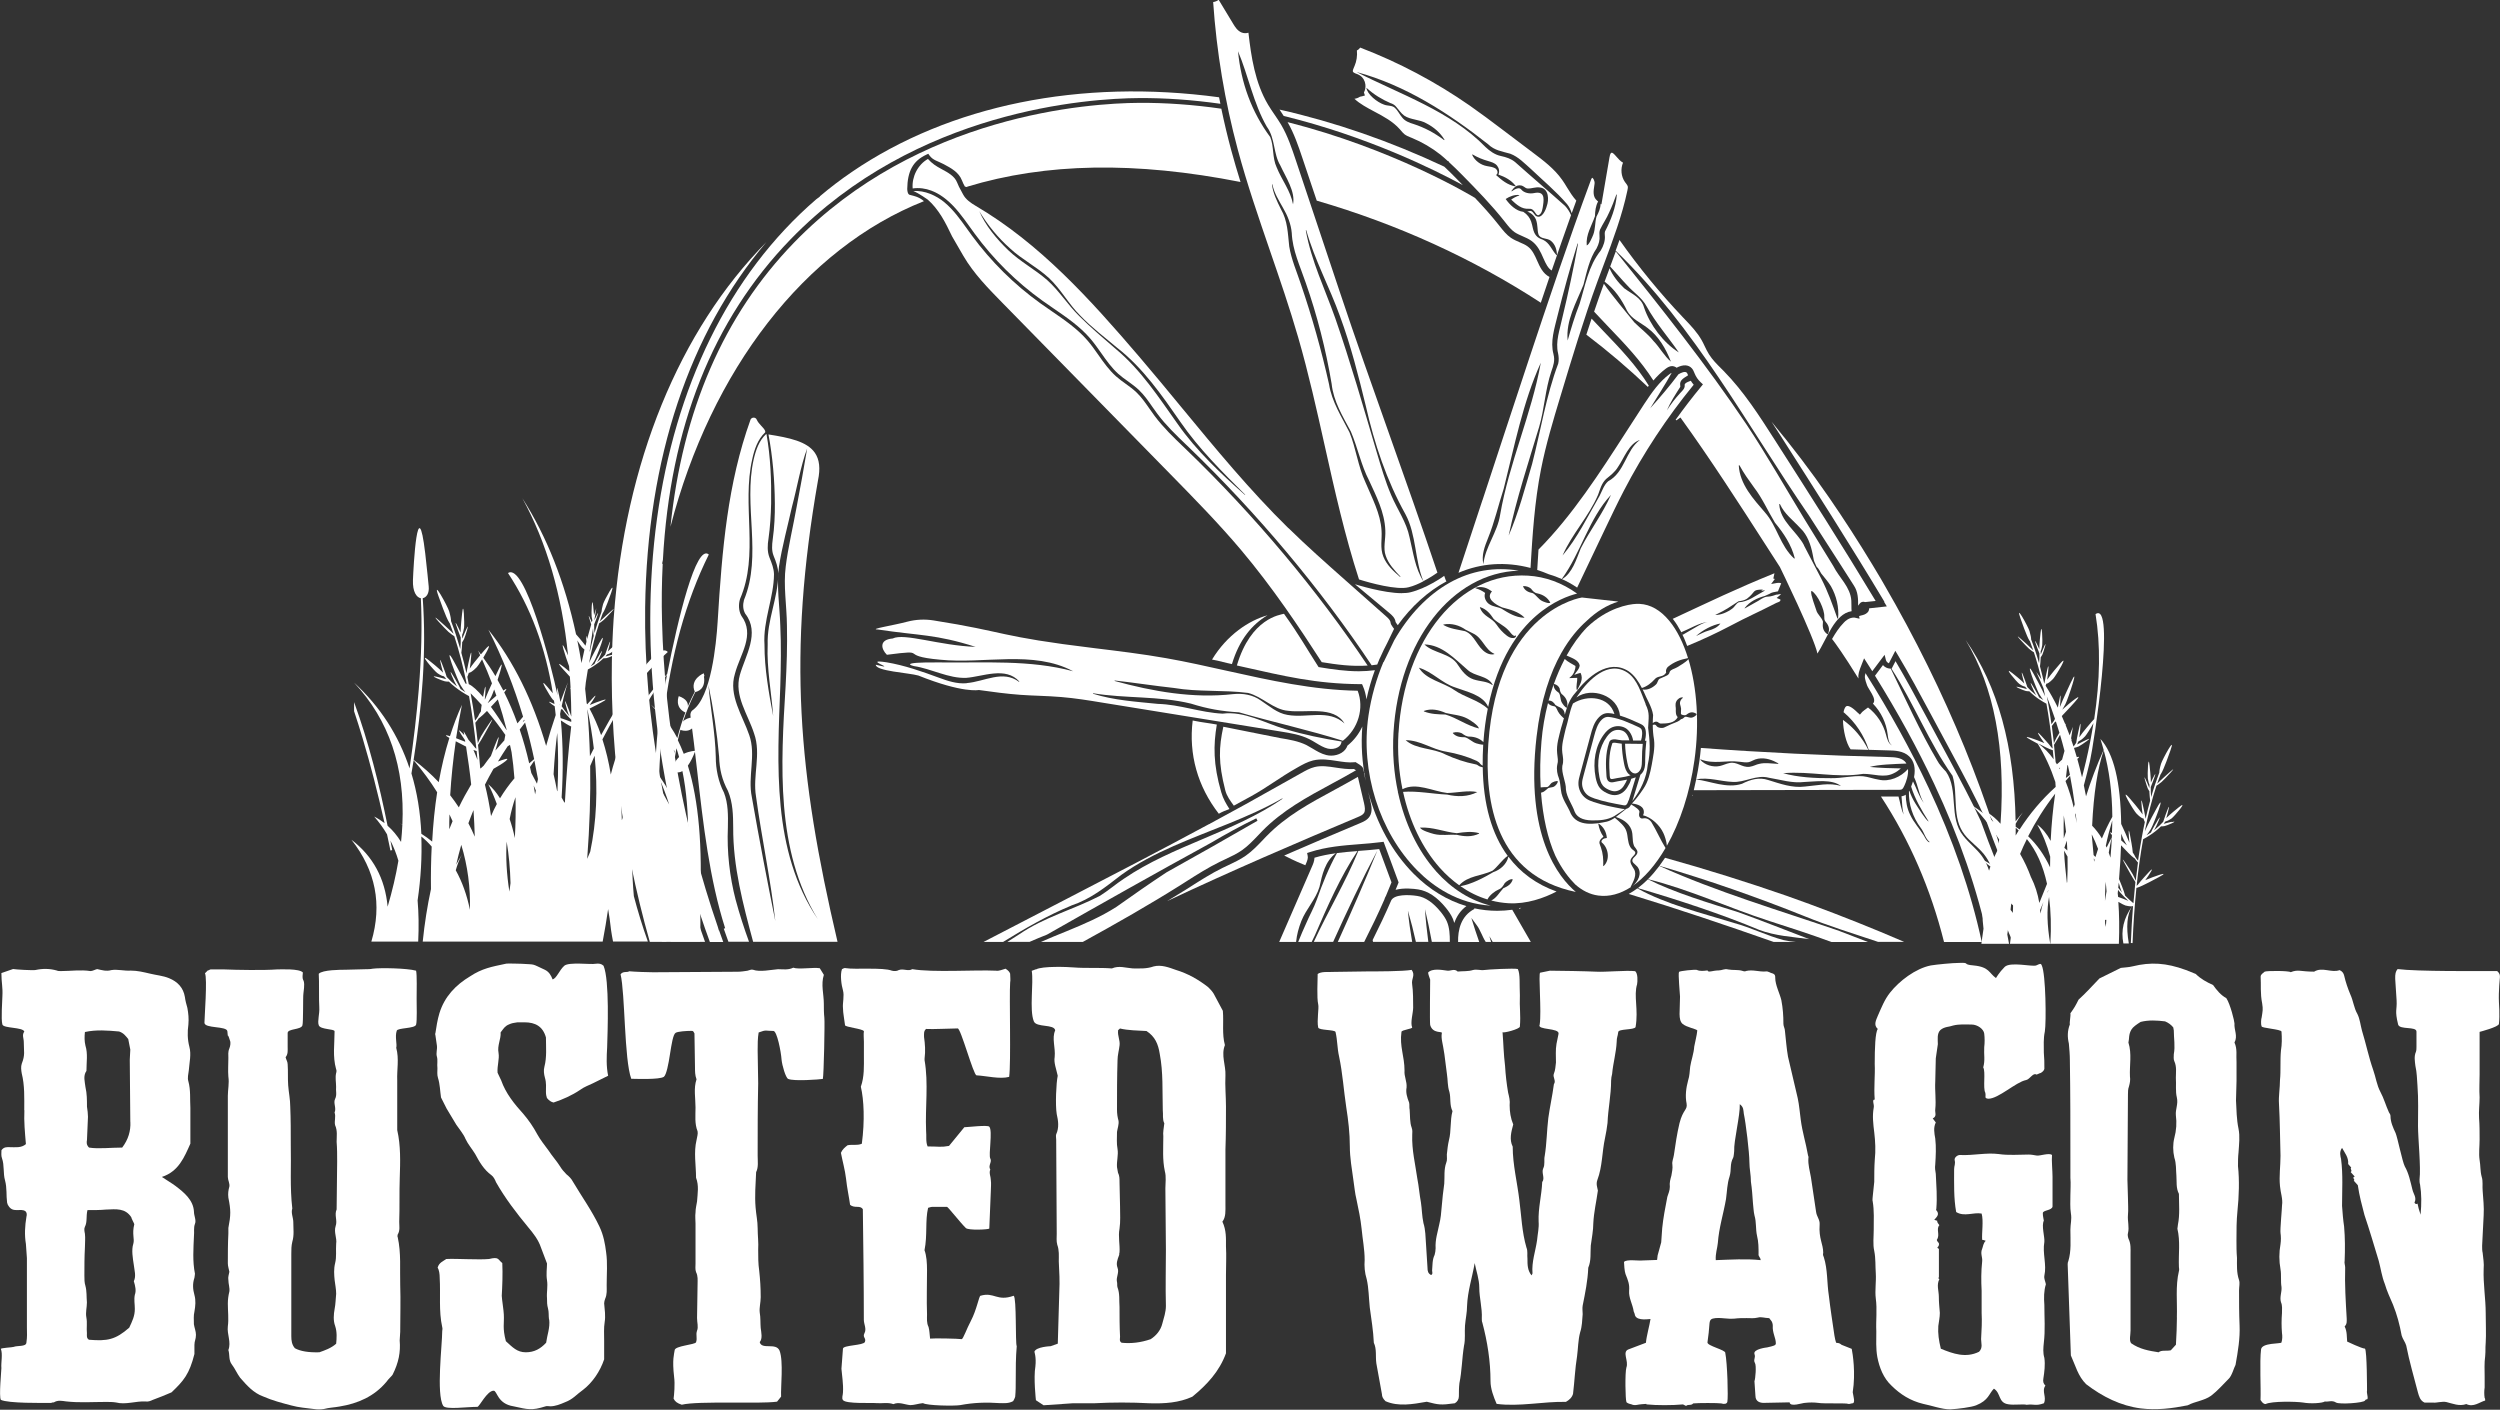 <?xml version="1.0" encoding="UTF-8"?><svg id="Layer_2" xmlns="http://www.w3.org/2000/svg" viewBox="0 0 376.23 212.15"><rect x="0" y="0" width="376.23" height="212.15" fill="#333333" stroke="none"/><defs><style>.cls-1{fill:none;}.cls-2{fill:#fff;}</style></defs><g id="Layer_1-2"><path class="cls-1" d="m231.63,64.22c-1.63,5.43-3.42,10.8-4.59,16.36,1.45-3.31,2.46-7.21,3.53-10.78,1.31-5.04,2.09-10.21,3.93-15.1.13-.5.08-1.08-.02-1.54-.43-1.77.26-3.56.65-5.41.89-3.67,1.68-7.37,2.35-11.1l-.07-.02c-1.12,3.62-2.12,7.26-3.03,10.93-.45,1.84-1.11,3.82-.59,5.73.26.93-.02,1.7-.33,2.58-.92,2.71-1.03,5.61-1.83,8.33Z"/><path class="cls-1" d="m192.13,25.03c.79,1.95,2.1,3.52,2.47,5.55.39-1.91-1.1-4.06-1.9-5.8-1.08-1.76-.77-4.04-2-5.75-2.05-3.52-2.83-7.75-4.37-11.36.45,4.69,2.03,9.07,4.85,12.85.58,1.43.29,3.09.96,4.52Z"/><path class="cls-1" d="m224.54,89l-.3-.2c-.65-.43-1.48-.58-2.18-.35v.07c.57.16,1.03.41,1.44.7-.26.7.18,1.44.68,1.73.61.38,1.25.36,1.8.65,1.06.64,2.09,1.3,3.4,1.36,0,0,.03-.07.03-.07-.95-.91-2.14-1.19-3.34-1.5-.98-.42-2.52-1.34-1.53-2.4Z"/><path class="cls-1" d="m227.78,95.65c-.34-.19-.51-.55-.83-.86-.61-.66-1.51-1.01-2.16-1.64-.51-.78-1.07-1.47-2.03-1.78,0,0-.05.05-.05.05.49,1.4,1.79,1.49,2.51,2.58.43.64.93,1.19,1.53,1.65.28.23.61.4.99.37.19,0,.45-.19.41-.38l-.07-.02c-.11.12-.2.07-.3.02Z"/><path class="cls-1" d="m222.54,109.64c-.04-.46-1.26-1.24-1.72-1.48-1.01-.55-2.17-.58-3.26-.85-1.04-.46-2.17-.73-3.3-.31,0,0,0,.07,0,.07,1.09.43,2.13.44,3.25.47,1.76.53,3.2,1.66,5.03,2.1Z"/><path class="cls-1" d="m221.65,95.3s-1.06-.53-1.06-.53c-.98-.68-2.16-1.03-3.36-.8,0,0-.01.07-.01.07,1.06.61,2.15.68,3.27.94,1.48.6,1.79,2.43,3.16,3.24.37.22.83.33,1.23.22,0,0,0-.07,0-.07-1.45-.65-1.73-2.41-3.23-3.08Z"/><path class="cls-1" d="m220.85,100.81c-1.91-1.63-3.79-3.76-6.49-3.82,1.38,1.37,3.97,1.29,5.06,3.11.56.87,1.28,1.8,2.33,2.15,1.04.35,2.01.25,2.84.86,0,0,.06-.05.06-.05-.78-1.42-2.7-1.22-3.79-2.25Z"/><path class="cls-1" d="m208.27,15.72c.55.23,1.24.08,1.67.51.43.38.67.96,1.09,1.45.42.53,1.1.79,1.66.95,1.7.55,3.18,1.35,4.64,2.44,0,0,.06-.05.06-.05-.63-1.06-1.61-1.92-2.73-2.48-1.03-.6-2.39-.51-3.34-1.16-.46-.34-.78-.86-1.21-1.33-.19-.26-.52-.44-.81-.54-1.35-.59-2.53-1.31-3.67-2.33.12,1.01,1.61,2.18,2.64,2.53Z"/><path class="cls-1" d="m193.09,31.12c-.64-1.14-1.35-2.23-1.6-3.52,0,0-.07.01-.07.01.15,1.32.77,2.52,1.34,3.68,1.03,1.76,1.04,3.64,1.26,5.6.32,1.96,1.13,3.79,1.75,5.64,1.69,4.91,3.1,9.91,4.24,14.99.41,2.62,1.91,4.88,3.07,7.18,1,2.4,1.29,5.07,2.39,7.45,1.01,2.4,2.29,4.71,2.44,7.25.1,1.22-.26,2.62.28,3.93.52,1.28,1.54,2.18,2.52,3.02l.05-.05c-.89-.94-1.81-1.91-2.21-3.11-.44-1.18,0-2.46-.07-3.82-.1-2.73-1.38-5.15-2.45-7.48-1.19-2.3-1.68-4.87-2.73-7.3-1.25-2.31-2.61-4.49-2.9-7.16-.87-5.14-2.16-10.23-3.91-15.16-.85-2.5-1.98-4.8-2.09-7.42-.11-1.32-.65-2.62-1.31-3.75Z"/><path class="cls-1" d="m227.43,28.73l.05.05c.49-.36,1.12-.67,1.42-.3.41.55,1.28.71,1.94.56,1.5-.32,1.55.64,1.36,1.83-.08.52-.15,1.23-.64,1.48-.51.22-.56-1.01-1.45-.95-1.17.09-1.92-.65-2.71-1.38.36-.26.76-.48,1.22-.62v-.07c-.72-.08-1.44.19-2.05.6.6.86,1.57,1.82,2.66,1.93.61.4.99.92,1.18,1.48.25.65.24,1.5.75,2.1.27.35.68.5,1.02.62,1.03.49,1.26,1.45,2.04,2.33l.07-.03c-.01-.76-.24-1.57-.9-2.13-.59-.49-1.63-.21-1.89-1.01-.19-.62-.07-1.34-.36-2.17-.24-.59-.76-1.05-1.33-1.23.1-.02.2-.03.31-.07.48-.15.66.41.96.7.9.63,1.52-.86,1.68-1.47.33-.87.36-2.61-1-2.78-.68-.11-1.26.18-1.86.15-.24,0-.37-.11-.69-.34-.33-.24-.84-.2-1.11,0-.3.19-.51.44-.68.7Z"/><path class="cls-1" d="m223.79,24.99c.46.07.85.14,1.17.3.38.18.59.78.18,1.04.87.77,1.72,1.5,2.92,1.71,0,0,.04-.06.04-.06-.68-.89-1.6-1.36-2.61-1.72.22-.43.11-.95-.19-1.34-.38-.45-.92-.55-1.33-.69-.81-.23-1.56-.52-2.37-1l-.06.05c.39.88,1.28,1.55,2.25,1.71Z"/><path class="cls-1" d="m223.93,81c-.48,1.19-1.02,2.57-.69,3.91.24-2.55,2.12-4.8,2.52-7.45,1.35-7.81,4.7-15.06,6.12-22.87-2.67,5.86-3.97,12.61-5.58,18.94-.81,2.49-1.38,5.06-2.37,7.47Z"/><path class="cls-1" d="m235.92,51.24c.5-1.74,1.08-3.72,1.79-5.51.87-2.82,1.3-5.68,3.2-8.06.39-.64.7-1.51.6-2.29-.02-.25-.02-.4.03-.56.87-1.66,1.65-3.62,1.78-5.54,0,0-.07-.02-.07-.02-.32.92-.67,1.82-1.08,2.69-.41.96-.89,1.61-1.38,2.6-.12.31-.1.65-.08.89.07.69-.1,1.26-.42,1.89-1.1,1.58-1.51,3.65-1.99,5.5-1.07,2.7-2.68,5.36-2.38,8.4Z"/><path class="cls-1" d="m185.58,104.45c1.48-.15,2.97.07,4.2.97,1.26.82,2.45,1.91,4.01,2.16,2.93.53,6.17-.93,8.57,1.29-1.61-2.72-5.84-1.54-8.47-1.91-2.21-.16-3.9-2.15-6.05-2.69-3.71-.49-7.48-.12-11.17-.75-2.96-.32-5.91-.8-8.89-1.12,0,0-.01.07-.01.07,5.77,1.58,11.83,2.66,17.82,1.98Z"/><path class="cls-1" d="m177.65,63.51c-2.78-4.02-5.64-8.15-9.54-11.18-1.87-1.59-3.84-3.06-5.53-4.83-1.75-1.71-2.89-3.94-4.72-5.66-1.84-1.69-4.07-2.79-5.85-4.45-1.82-1.61-3.39-3.51-4.64-5.62.91,2.15,2.63,4.22,4.38,5.9,1.8,1.72,4.02,2.88,5.83,4.47,1.81,1.6,3.11,3.75,4.88,5.47,1.74,1.74,3.63,3.32,5.47,4.92,3.8,3.16,6.46,7.28,9.3,11.28,2.83,4.05,6.46,7.44,10.13,10.68,0,0,.03-.04.03-.04-3.47-3.45-6.95-6.91-9.74-10.94Z"/><path class="cls-1" d="m241.17,126.36c.17-.17.44-.22.67-.25-.07-.87-.47-1.68-1.23-2.16l-.06.04c.13.72.36,1.35.78,1.92-.11.09-.22.19-.32.29-.16.15-.33.38-.29.68.07.3.17.46.22.64.32.92.39,1.81.35,2.8,0,0,.07.03.07.03,1.01-.94.74-2.75-.28-3.56-.09-.11-.04-.3.1-.42Z"/><path class="cls-1" d="m264.57,114.19c-.59.11-1.02.45-1.4.52-.38.09-.86,0-1.37-.06-2.05-.27-3.87.42-5.88-.36l-.04.06c.7.79,1.88,1.16,2.94.94.52-.12.97-.36,1.46-.45,1.11-.26,1.85.71,3.01.57.63-.09,1.05-.37,1.45-.44.85-.22,1.84-.06,2.87,0l.02-.07c-.88-.49-1.91-.91-3.06-.7Z"/><path class="cls-1" d="m274.54,92.78c.06-1-.29-1.87-1.18-2.42l-.09.04c-.12.54-.06.98.06,1.41.16.64.83,1.11,1.01,1.74-.07.74-.07,1.35.65,1.89,0,0,.1-.02.1-.02.39-.82.05-1.4-.43-1.97-.1-.2-.12-.43-.11-.67Z"/><path class="cls-1" d="m263.11,90.16c1.57-.07,1.33-.62,2.65-1.27.89-.45.93-.39,1.87-.85-2,.02-1.52.41-3.11,1.55-.44.27-.91.35-1.45.42-1.74,1.05-1.92,1.26-4.01,2.21.93.01,2.09-.44,2.94-1.03.42-.28.66-.84,1.12-1.02Z"/><path class="cls-1" d="m257.76,93.34c-1.43.12-3.23,1.17-4.58,1.66l.22.45,2.14-1.17c.71-.39,1.41-.81,2.22-.94Z"/><path class="cls-1" d="m242.02,72.44c2.53-1.38,2.63-4.64,4.78-6.22-1.64.53-2.36,2.71-3.29,4.06-.48.78-1.09,1.23-1.8,1.82-.72.69-.91,1.63-1.22,2.42-1.39,3.23-3.91,5.85-5.33,9.1,2.22-2.62,3.83-5.96,5.58-8.99.4-.79.67-1.66,1.28-2.18Z"/><path class="cls-1" d="m219.22,125.4c-1.88-.19-3.6-.96-5.53-.84.18.42,1.59.83,2.1.96,1.12.28,2.29.06,3.42.12,1.13.27,2.29.36,3.38-.18,0,0,0-.07,0-.07-1.16-.31-2.23-.16-3.36.01Z"/><path class="cls-1" d="m257.89,94.74c.76-.2,1.55-.5,2.05-1.15-1.4.23-3.08,1.07-4.2,2.03.63-.26,1.4-.69,2.14-.88Z"/><path class="cls-1" d="m270,84.05s.09-.05.09-.05c-.52-2.06-1.67-3.76-2.99-5.36-1.05-1.74-1.91-3.69-3.14-5.29-.79-1.09-1.54-2.14-2.21-3.36l-.1.03c.16,2.87,2.21,5.06,3.98,7.12,1.83,2.09,2.24,4.97,4.36,6.9Z"/><path class="cls-1" d="m229.21,88.26c.29.68.85.88,1.48,1.01.51.3.83.91,1.38,1.17.21.11,1.04.46,1.24.25-.42-.79-1.1-1.2-1.94-1.39-.45-.06-.7-.38-.96-.71-.31-.26-.69-.4-1.16-.39,0,0-.04.06-.04.06Z"/><path class="cls-1" d="m117.44,103.2c-.43,11.8-1.31,24.87,5.65,35.13-6.37-10.35-5.57-23.28-4.85-35.1.15-3.01.27-6.03.2-9.06-.03-3.05-.55-6.03-.18-8.94.3-2.58,1.15-6.22,1.62-8.84.56-2.96,1.09-5.92,1.6-8.89-.98,2.61-1.5,5.9-2.28,8.75-.58,2.64-1.54,6.2-1.93,8.86-.43,3.1.1,6.13.18,9.09.13,2.99.08,5.99,0,9Z"/><path class="cls-1" d="m168.02,136.48c2.49-1.77,4.99-3.51,7.53-5.19,4.65-2.6,9.24-5.19,13.7-7.77,0,0-.01-.03-.03-.07l.1-.05s-.07.03-.1.05c-.06-.11-.15-.3-.15-.3-2.33,1.14-4.6,2.39-6.84,3.7-8.11,4.44-16.39,9.11-24.65,13.8-.88.35-1.75.71-2.62,1.09h1.71c1.28-.56,2.56-1.1,3.86-1.61,2.56-1.04,5.14-2.14,7.49-3.66Z"/><path class="cls-1" d="m109.55,119.04c-.91-1.67-1.27-3.26-1.33-5.14-.32-3.64-.86-7.25-1.61-10.81.29,3.39,1.03,7.26,1.11,10.85-.01,1.81.4,3.77,1.23,5.36.64,1.63.63,3.45.59,5.25-.16,3.66.26,7.39,1.18,10.93.57,2.13,1.25,4.22,2,6.28h.62c-1.53-5.65-3.03-11.31-3-17.21-.01-1.81-.04-3.73-.79-5.5Z"/><path class="cls-1" d="m221.46,138.18c.36,1.19.75,2.39,1.17,3.57h.97c-.52-.77-.79-1.78-1.38-2.55,0,0-.75-1.02-.75-1.02Z"/><path class="cls-1" d="m214.96,141.75h.53c-.31-1.66-.64-3.3-1.03-4.92.1,1.63.29,3.27.5,4.92Z"/><path class="cls-1" d="m224.4,141.75h.23c-.16-.29-.32-.58-.49-.87.07.29.16.58.26.87Z"/><path class="cls-1" d="m165.49,134.85c1.31-.8,2.42-1.79,3.65-2.6,7.4-5.05,16.45-6.95,23.87-12.03l-.04-.06c-5.18,2.98-10.88,4.75-16.35,7.17-2.74,1.2-5.43,2.58-7.88,4.35-2.4,1.85-4.61,3.64-7.53,4.61-3.59,1.49-6.95,3.42-10.24,5.46h.64c.59-.38,1.18-.77,1.77-1.13,3.8-2.59,8.1-3.7,12.11-5.77Z"/><path class="cls-1" d="m212.53,141.75h.55c-.36-1.57-.74-3.13-1.19-4.65.14,1.55.37,3.1.64,4.65Z"/><path class="cls-1" d="m200.63,141.75h.7c2.05-4.54,4.05-9.1,5.94-13.72-2.35,4.43-4.53,9.05-6.64,13.72Z"/><path class="cls-2" d="m190.64,125.79c-.2.2-.39.41-.59.62-.79.83-1.6,1.68-2.57,2.36-.84.59-1.76,1.02-2.65,1.44-.28.13-.56.26-.84.4-1.69.83-3.33,1.87-4.91,2.88l-.69.44c-.91.57-1.83,1.12-2.75,1.68,9.66-4.55,19.36-8.72,28.68-12.64.43-.18.79-.35.96-.63.22-.36.12-.92,0-1.46l-.93-3.97c-1.17.68-2.36,1.33-3.52,1.96-3.74,2.02-7.27,3.93-10.19,6.93Z"/><path class="cls-2" d="m185.02,121.75c-.51-.8-.95-1.54-1.23-2.52-1.23-4.23-1.19-7.09-.67-10.19-.51-.1-1.02-.17-1.54-.25-.69-.1-1.39-.21-2.09-.36-.62,5.09.74,9.92,3.93,14.03.53-.3,1.09-.53,1.6-.71Z"/><path class="cls-2" d="m204.66,102.96h.32s.13.3.13.3c.28.64.44,1.31.53,1.99.33-1.51.75-2.98,1.27-4.39-.81.1-1.61.16-2.4.16-2.04,0-4.01-.29-5.89-.6l-.18-.03-.1-.15c-1.87-2.91-2.79-4.63-5.11-7.87-.58.16-4.97.64-7.09,7.78.22.05.44.1.66.15,6.44,1.44,11.19,2.61,17.85,2.66Z"/><path class="cls-2" d="m145.47,102.82c-1.48.13-2.89-.36-4.17-.83-2.57-.95-5.17-1.86-7.89-2.32-3.93-.59,2.16,1.29-1.61.37-.02.96,4.95,1.21,6.4,1.62,6.73,2.7,9.11,2.18,9.11,2.18,2.07.29,4.2.58,6.3.73.92.07,1.85.1,2.77.14,1.1.05,2.23.09,3.35.19,2.05.17,4.11.5,6.09.83l26.99,4.37c1.43.23,2.91.47,4.26,1.15.33.17.66.36.98.56.6.36,1.16.7,1.78.85.51.12,1.11.04,1.52-.21.27-.16.44-.38.5-.65l.04-.17.04-.03c-2.86-.45-5.71-1.04-8.49-1.87-3.15-.91-6.12-2.75-9.47-2.33-3.35-.17-6.38-1.38-9.73-1.47-3.24-.33-6.59-.53-9.76-1.53l.02-.07c4.87.81,9.89.38,14.73,1.56,2.5.79,4.66,1.16,7.23,1.31,5.15,1.49,10.59,2.68,15.63,4.28,2.32-1.81,3.23-4.91,2.23-7.53-6.66-.1-13.25-1.57-19.64-2.99-3.01-.67-6.12-1.37-9.19-1.91-3.56-.63-7.21-1.07-10.74-1.5-14.71-1.78-13.15-2.43-24.26-4.18-1.32-.21-2.66-.15-3.95.19-2.13.57-5.91,1.14-4.4,1.18,6.38.96,8.61.68,14.68,2.61-5.44-.19-10.73-2.13-12.48-1.26-2.08.17-1.75,1.58-.87,2.45,6.7-.87,1.38.14,8.01.74,6.59.68,13.99-1.48,20.02,1.74-6.53-1.76-13.35-1.24-20.04-1.33-6.73-.07-3.93.55-3.93.55,2.64.39,5.24,1.89,7.89,1.77,2.5-.19,5.92-1.74,7.98.55,0,0-.05.05-.05.05-2.44-1.83-5.18-.03-7.87.19Zm22.29-.41c2.98.33,5.94.8,8.89,1.12,3.7.63,7.46.27,11.17.75,2.15.54,3.84,2.53,6.05,2.69,2.63.36,6.86-.81,8.47,1.91-2.4-2.22-5.64-.76-8.57-1.29-1.56-.25-2.75-1.34-4.01-2.16-1.23-.89-2.72-1.12-4.2-.97-5.99.68-12.06-.4-17.82-1.98,0,0,.01-.07.01-.07Z"/><path class="cls-2" d="m246.09,116.4c.4-.02.73-.4.86-.76.14-.4.15-.84.15-1.3v-.11c0-.76.04-1.52.12-2.28-.89-.01-1.77-.02-2.66-.03.03.92.13,1.84.34,2.86.08.39.17.79.38,1.12.21.32.54.52.82.5Z"/><path class="cls-2" d="m188.14,119.91c2.73-1.51,4.35-2.85,7.08-4.39.79-.45,1.54-.87,2.39-1.08,1.21-.29,2.41-.1,3.58.08.92.14,1.78.28,2.64.19l.17-.02.14.09c.79.48.99.65,1.05,1.09,0,.03,0,.06.02.1l.1.36-.05.03.27,1.14c-.55-2.68-.73-5.45-.51-8.17-.5,1.09-1.25,2.09-2.24,2.88-.15.45-.46.82-.9,1.09-.44.27-1,.42-1.55.42-.25,0-.49-.03-.73-.09-.76-.19-1.42-.58-2.06-.97-.3-.18-.6-.36-.91-.52-1.22-.61-2.62-.84-3.97-1.06l-8.56-1.71c-.67,3.1-.78,5.38.29,9.55.23.91.74,1.55,1.29,2.33.82-.45,1.65-.89,2.47-1.35Z"/><path class="cls-2" d="m185.4,99.93c1.12-3.7,3.02-5.95,5.35-7.34-2.77.78-6.08,2.93-8.35,6.67.55.09,1.11.23,1.66.37.47.11.92.23,1.34.31Z"/><path class="cls-2" d="m248.53,123.73c-.22-.31-.55-.56-.92-.59-.26-.04-.45.13-.71-.03-.3-.21-.25-.6-.19-.84.15-.35-.62-.84-1.24-1.21-.13.28-.33.57-.69.66-.01,0-.02,0-.04,0-.48.36-1.01.83-1.56,1.23.98.32,1.93.87,2.33,1.9.3.85.09,1.58.36,2.33.07.34.6.66.55,1.11-.06.46-.56.67-.72,1.02-.21.46.33.69.72,1.13.77,1.01.08,2.25-.77,2.92,1.82-1.24,3.53-3.22,5-5.74-.8-1.3-1.35-2.62-2.13-3.9Z"/><path class="cls-2" d="m227,128.94c-.27,1.12-1.2,1.95-2.27,2.31-1.54.9-3.24,1.8-4.95,2.11,1.28.9,2.65,1.57,4.07,2,.29-.63,1.12-1.26,1.69-1.5.45-.17.68-.55.9-.94.15-.22.96-.77,1.22-.57-.24.74-.79,1.05-1.42,1.32-.63.68-1.01,1.46-1.82,1.85.85.22,1.71.36,2.59.41,2.77.16,5.36-.79,7.24-1.76-3.02-1.08-5.44-2.84-7.24-5.24Z"/><path class="cls-2" d="m247.66,105.96c-.67-1.61-1.23-3.69-2.72-4.72-2.91-1.95-5.9,1.06-7.47,3.39-.09.11-.15.22-.23.33,2.27-1.64,6.26-.3,6.55,2.73,1.03.31,2.02.76,2.98,1.2.2.09.44.2.62.41.43.48.33,1.53.16,2.18h.22s-.03.28-.03.28c-.1.83-.14,1.67-.15,2.5v.11c0,.49,0,.99-.18,1.47-.11.29-.31.57-.57.78h.02s-1.2,3.93-1.2,3.93c1.23-1.61,2.13-3.43,2.32-5.5.44-1.92.3-3.61.05-5.52.05-1.46.3-2.18-.39-3.55Z"/><path class="cls-2" d="m245.29,116.68s.04.03.06.04c.02,0,.03,0,.05-.01-.21-.13-.41-.31-.55-.54-.26-.4-.36-.85-.45-1.29-.21-1.06-.31-2.01-.34-2.96-.16-.01-.33-.04-.51-.07-.27-.04-.58-.1-.73-.07-.04,0-.13.02-.15.04-.02.02-.04.08-.05.1-.54,1.58-.47,3.31-.37,4.81.01.19.04.4.15.47.1.07.29.03.45,0,.34-.08.69-.13,1.05-.19.45-.07.91-.16,1.36-.28,0-.02.01-.04.01-.06Z"/><path class="cls-2" d="m228.92,136.62c-.11.01-.21.03-.32.04.02.04.04.08.07.11l.26-.15Z"/><path class="cls-2" d="m245.91,130.81c-.24-.42-.8-1.07-.42-1.61.2-.37.91-.75.47-1.13-.16-.12-.47-.33-.62-.61-.42-.7-.34-1.68-.57-2.34-.23-.78-.99-1.4-1.75-2.05-.4.27-.8.48-1.2.58-1.8.39-4.4.8-5.42-1.19-.5-1.25-1.35-2.2-1.49-3.55-.09-.64-.12-1.25-.3-1.77-.24-.57-.39-1.33-.26-2.02.19-.65.06-1.01-.01-1.75-.14-1.34.3-2.6.59-3.81.16-.49.3-1.01.44-1.53-.02.02-.04.04-.06.04-.54-.5-.77-.77-1.05-1.42-.07-.15-.16-.28-.31-.35-.4-.07-.75-.16-.99-.49-.48,1.87-.82,3.81-.98,5.75-.21,2.44-.24,4.76-.12,6.94.29-.04.55-.04.94-.05.32-.05.46-.43.69-.62.15-.1.78-.42.97-.22-.12.37-.34.61-.61.78-.3.15-.7.08-.95.29-.29.21-.48.49-.86.58-.04.02-.08.02-.13.03.28,3.7,1.02,6.94,2.15,9.48.98,2.03,2.09,3.42,3,4.33,1.03.91,2.18,1.5,3.45,1.67,1.66.23,3.33-.24,4.93-1.27-.02-.01-.04-.03-.04-.03.41-.85.99-1.8.51-2.66Zm-4.57-.46s-.07-.03-.07-.03c.04-.99-.03-1.88-.35-2.8-.05-.18-.15-.34-.22-.64-.03-.3.14-.53.29-.68.1-.1.21-.19.32-.29-.42-.57-.65-1.2-.78-1.92l.06-.04c.76.49,1.16,1.29,1.23,2.16-.24.03-.51.08-.67.25-.14.13-.19.31-.1.42,1.02.82,1.3,2.62.28,3.56Z"/><path class="cls-2" d="m210.04,133.91c1.22-.33,2.74-.16,3.38-.06,1.47.23,2.87,1.16,4.18,2.78.34.42.77.99,1.06,1.67.08.2.14.4.2.6.33-.95.89-1.85,1.82-2.54-2.86-.85-5.55-2.47-7.9-4.83-3.27-3.29-5.64-7.67-6.88-12.39l.35,1.5c.13.55.34,1.47-.12,2.21-.35.57-.98.83-1.43,1.02-3.76,1.58-7.59,3.2-11.44,4.88,1.56.81,2.78,1.31,3.18,1.46l.08-.18c.2-.46.36-.87.28-1.22l-.09-.44.43-.14c2.47-.8,5-1,7.44-1.19,1.06-.08,2.17-.17,3.25-.31l.39-.05,2.26,6.11-.07.18c-.12.31-.25.62-.38.93Z"/><path class="cls-2" d="m264.76,139.95c2.45.9,4.93,1.04,7.51,1.38-3.55-1.36-7.09-2.76-10.67-4.05-4.41-1.39-9.58-2.93-13.6-4.95-.5.49-1,.93-1.52,1.32,5.9,1.72,12.7,3.95,18.29,6.3Z"/><path class="cls-2" d="m211.89,137.09c.45,1.53.84,3.08,1.19,4.65h1.87c-.21-1.64-.4-3.28-.5-4.92.39,1.62.72,3.26,1.03,4.92h2.71c0-1.09-.05-2.14-.44-3.05-.19-.44-.47-.88-.92-1.44-1.15-1.42-2.34-2.24-3.56-2.42-1.29-.2-3.43-.25-3.9.67-.87,2.02-1.82,4.01-2.8,5.97.02.09.04.18.06.27h5.89c-.26-1.55-.5-3.11-.64-4.65Z"/><path class="cls-2" d="m204.14,11.1c.19.08.37.16.54.27.44.29.73.78.8,1.35.05.43-.03.85-.22,1.2l.15.45c-.24.08-.49.14-.75.19-.24.16-.53.27-.83.31.83.77,1.9,1.34,3.01,1.93,1.36.72,2.77,1.47,3.81,2.64l.2.23c.17.2.34.4.52.54.26.2.59.34.94.48l.13.05c1.56.64,3.03,1.5,4.36,2.55.37.29.71.62,1.06.93.07.03.14.06.2.09l-.03.06c.7.64,1.38,1.31,2.03,1.97,2.17,2.21,4.4,4.49,6.37,6.99l.11.14c.45.57.87,1.11,1.41,1.48.34.23.73.4,1.14.58.48.21.98.42,1.44.76.9.67,1.34,1.66,1.72,2.54.4.91.72,1.55,1.27,1.88.95-2.77,1.92-5.55,2.91-8.33-.22-.52-.53-1-.91-1.4-2.45-2.19-5.06-4.4-7.51-6.59-.63-.51-1.31-.73-2.17-.92-.87-.18-1.67-.76-2.27-1.33-5.3-5.46-12.91-7.95-19.41-11.3,7.34,1.98,13.87,6.2,19.79,10.87.97.94,2.09,1.07,3.32,1.42,1.24.46,2.18,1.48,3.13,2.31,1.84,1.75,3.77,3.35,5.43,5.28.33.41.55.88.7,1.37.23-.63.46-1.27.69-1.9-.55-.61-.98-1.3-1.39-1.97-.24-.4-.48-.8-.75-1.17-1.16-1.65-2.82-2.9-4.43-4.11l-4.7-3.55c-1.55-1.17-3.16-2.38-4.78-3.51-5.12-3.56-10.65-6.49-16.47-8.72-.06.09-.13.17-.21.24-.09.08-.19.14-.29.19.08.8-.04,1.62-.36,2.36l-.06.13c-.11.26-.24.55-.18.7.05.13.28.22.51.33Zm25.09,16.93c.32.22.45.33.69.34.59.03,1.18-.27,1.86-.15,1.35.17,1.33,1.91,1,2.78-.15.6-.78,2.09-1.68,1.47-.3-.29-.48-.85-.96-.7-.1.04-.2.05-.31.07.57.18,1.08.63,1.33,1.23.29.83.17,1.55.36,2.17.26.8,1.3.52,1.89,1.01.66.55.88,1.36.9,2.13l-.07.03c-.78-.88-1.02-1.84-2.04-2.33-.34-.12-.75-.28-1.02-.62-.51-.6-.51-1.44-.75-2.1-.19-.56-.57-1.08-1.18-1.48-1.09-.11-2.06-1.07-2.66-1.93.6-.4,1.33-.67,2.04-.6v.07c-.45.15-.85.36-1.21.62.79.73,1.54,1.47,2.71,1.38.89-.07.94,1.16,1.45.95.49-.25.56-.96.64-1.48.18-1.19.14-2.15-1.36-1.83-.66.14-1.53-.02-1.94-.56-.29-.37-.93-.06-1.42.3l-.05-.05c.18-.26.39-.51.68-.7.28-.2.79-.23,1.11,0Zm-7.63-4.79c.82.48,1.56.77,2.37,1,.41.14.96.24,1.33.69.3.39.41.91.19,1.34,1.01.36,1.93.83,2.61,1.72,0,0-.04.06-.04.06-1.2-.21-2.06-.94-2.92-1.71.42-.26.2-.86-.18-1.04-.32-.16-.71-.23-1.17-.3-.96-.16-1.86-.83-2.25-1.71l.06-.05Zm-12.3-7.71c.28.09.62.28.81.54.42.47.74.99,1.21,1.33.96.65,2.31.56,3.34,1.16,1.12.57,2.1,1.42,2.73,2.48,0,0-.06.05-.06.05-1.46-1.1-2.94-1.89-4.64-2.44-.56-.16-1.25-.42-1.66-.95-.42-.48-.67-1.07-1.09-1.45-.43-.43-1.12-.28-1.67-.51-1.02-.35-2.51-1.53-2.64-2.53,1.14,1.03,2.32,1.75,3.67,2.33Z"/><path class="cls-2" d="m223.1,75.25l-3.61,10.95c3.43-1.47,7.11-1.71,10.84-.73.29-4.9.61-9.95,1.58-14.85.73-3.72,1.84-7.39,2.91-10.93,1.73-5.73,3.51-11.66,5.61-17.4.32-.88.65-1.75.98-2.63,1.33-3.56,2.71-7.24,3.5-10.99.06-.27.1-.5.04-.67-.04-.12-.14-.25-.25-.4-.05-.07-.11-.14-.16-.21-.58-.84-.68-1.97-.29-2.91-.39-.21-.71-.57-.98-.89-.42-.48-.62-.67-.78-.59-.18.09-.25.52-.28.7l-1.21,7.06-.11-.1c-.03.69-.3,1.31-.63,1.93-.25.88-.16,1.86-.49,2.73-.15.37-.63,1.55-.98,1.61-.15-1.64.74-2.94,1.24-4.4.02-.78.1-1.52.47-2.21l-.16-.14c-.68-.58-.53-1.47-.42-2.19.02-.12.04-.24.05-.36.05-.41-.23-.85-.35-.88-.1.06-.18.28-.22.39-3.36,9.09-6.49,18.44-9.41,27.22-2.31,6.96-4.59,13.92-6.88,20.88Zm17.19-37.91c.32-.63.49-1.21.42-1.89-.02-.23-.04-.58.08-.89.48-.99.97-1.64,1.38-2.6.41-.87.76-1.77,1.08-2.69,0,0,.07.02.07.02-.13,1.91-.91,3.88-1.78,5.54-.05.16-.05.31-.03.56.1.78-.21,1.65-.6,2.29-1.89,2.38-2.32,5.24-3.2,8.06-.71,1.79-1.3,3.77-1.79,5.51-.3-3.04,1.31-5.71,2.38-8.4.48-1.85.89-3.92,1.99-5.5Zm-6.5,15.97c-.52-1.91.15-3.9.59-5.73.91-3.67,1.91-7.31,3.03-10.93l.07.02c-.67,3.73-1.46,7.42-2.35,11.1-.39,1.85-1.08,3.64-.65,5.41.1.46.14,1.04.02,1.54-1.84,4.89-2.62,10.05-3.93,15.1-1.06,3.57-2.07,7.47-3.53,10.78,1.18-5.56,2.96-10.93,4.59-16.36.8-2.72.91-5.62,1.83-8.33.31-.88.58-1.66.33-2.58Zm-8.03,24.15c-.4,2.65-2.28,4.89-2.52,7.45-.33-1.34.21-2.71.69-3.91.99-2.42,1.56-4.99,2.37-7.47,1.6-6.33,2.9-13.07,5.58-18.94-1.42,7.81-4.77,15.07-6.12,22.87Z"/><path class="cls-2" d="m243.17,37.75c11.94,11.5,19.79,26.3,29.08,39.86,0,0,4.5,7,4.5,7l2.24,3.5c.65.97.65,2.09.64,3.04l.23-.3c.16-.22.41-.32.67-.28.04,0,.09.02.13.04l1.61-.17c-4.92-8.18-10.13-16.35-15.19-24.25-2.3-3.6-4.68-7.31-7.69-10.37l-.36-.36c-.65-.65-1.33-1.32-1.84-2.14-.26-.41-.46-.83-.66-1.25-.14-.29-.27-.57-.43-.85-.66-1.18-1.63-2.21-2.58-3.2l-.22-.23c-3.46-3.64-6.68-7.57-9.58-11.68-.19.54-.38,1.09-.58,1.62Z"/><path class="cls-2" d="m161.21,136.28c2.92-.97,5.13-2.76,7.53-4.61,2.45-1.77,5.14-3.14,7.88-4.35,5.48-2.42,11.17-4.2,16.35-7.17l.04.06c-7.42,5.09-16.47,6.99-23.87,12.03-1.23.8-2.35,1.8-3.65,2.6-4.02,2.07-8.31,3.17-12.11,5.77-.59.37-1.18.75-1.77,1.13h3.34c.86-.38,1.74-.74,2.62-1.09,8.25-4.69,16.53-9.36,24.65-13.8,2.23-1.31,4.5-2.57,6.84-3.7,0,0,.1.19.15.3.03-.02.07-.03.1-.05l-.1.05s.03.07.03.07c-4.46,2.58-9.04,5.17-13.7,7.77-2.54,1.68-5.04,3.42-7.53,5.19-2.35,1.51-4.93,2.61-7.49,3.66-1.3.51-2.58,1.06-3.86,1.61h6.3c5.01-2.75,10.04-5.61,14.89-8.67l.69-.44c1.6-1.02,3.26-2.07,5.01-2.93.28-.14.57-.27.86-.41.89-.42,1.73-.81,2.5-1.35.88-.62,1.63-1.4,2.42-2.23.2-.21.4-.42.6-.63,3.03-3.11,6.8-5.15,10.43-7.11,1.22-.66,2.48-1.34,3.71-2.06-.07-.05-.17-.11-.31-.19-.92.06-1.84-.08-2.72-.21-1.12-.17-2.18-.34-3.19-.09-.72.17-1.4.56-2.06.93-2.8,1.58-5.52,3.11-8.26,4.63-1.8.99-3.61,1.98-5.43,2.96l-.09.07-.02-.02c-7.14,3.85-14.37,7.61-21.42,11.25l-12.55,6.5h2.94c3.3-2.04,6.66-3.97,10.24-5.46Z"/><path class="cls-2" d="m108.21,140.02h-.03c-.06-.17-.11-.36-.16-.55-5.09-14.81-8-30.43-8.39-45.95-.08-2.97-.04-5.85.1-8.67l-.09-.02c.04-.19.08-.38.12-.56,1.08-19.97,7.51-36.17,19.19-48.23,18.95-19.56,44.92-21.23,52.43-21.28,3.98-.03,8.11.27,12.28.86-.07-.33-.14-.65-.2-.98-20.88-2.82-40.5,1.17-55.27,11.24-1.67,1.14-3.27,2.36-4.81,3.66l.02.03c-.19.13-.37.27-.55.41-26.53,22.85-32.05,67.99-16.02,111.78h2.01c-.21-.58-.42-1.15-.62-1.73Z"/><path class="cls-2" d="m97.09,91.42c.29-22.42,6.68-41.38,18.25-54.99-13.12,13.29-21.27,33.16-22.97,56.43,0,.08-.01.16-.02.24-.08,1.18-.14,2.38-.19,3.59-.56,14.53,1.32,29.89,5.63,45.05h8.31c-6.06-16.69-9.22-33.97-9.01-50.32Z"/><path class="cls-2" d="m302.22,136.65c-1.03-.99-1.07-2.57-1.11-3.96-.03-.87-.05-1.69-.3-2.18-.71-1.39-2.63-6.71-2.71-6.94-1.45-3.15-3.14-6.29-4.77-9.33l-3.49-6.49c-1.47-2.73-2.98-5.54-4.58-8.25l-.59,1.14h-.01c3.37,5.24,5.61,11.07,9.18,16.11.89,2.91-.16,6.35,1.83,8.87.83,1.06,1.99,1.81,2.88,2.91,1.76,2.21,1.99,5.16,2.51,7.81.32,1.89,1.06,3.64,1.85,5.41h1.59c-.4-2.1-1.09-4.23-2.27-5.1Z"/><path class="cls-2" d="m283.55,90.59l.4.67-2.66.29c0,.23-.07.44-.22.6-.3.32-.69.41-1.01.48-.1.02-.19.05-.28.08.04.2.07.4.07.4,0,0-.76-.16-.78-.17-.8-.03-1.37.53-1.57.74-.73.74-1.28,1.6-1.79,2.48.5.64,1.76,2.37,3.97,5.95-.07-.63.09-1.11.49-2.12l.36-.92.53.83c.24.37.46.74.7,1.11l1.86-2.47.19.77c.05.23.24.42.45.51l.97-1.88.35.58c1.74,2.9,3.37,5.93,4.94,8.86l3.49,6.49c1.64,3.05,3.33,6.2,4.81,9.4.03.08,1.99,5.53,2.68,6.88.33.64.35,1.54.38,2.5.04,1.31.08,2.67.85,3.41.32.23.6.55.86.92-3.84-16.1-10.62-32.79-20.06-49.05-.16-.27-.31-.53-.46-.8-.42-.71-.85-1.42-1.28-2.14-2.06-3.4-4.23-6.78-6.53-10.12-2.71-3.94-5.61-7.74-8.66-11.41.47.72.93,1.43,1.38,2.14,5.2,8.14,10.57,16.54,15.61,24.96Z"/><path class="cls-2" d="m191.13,37.76c1.46,4.24,2.97,8.63,4.24,13.03,1.56,5.39,2.8,10.95,4,16.33,1.48,6.65,3.02,13.51,5.15,20.08,1.69.54,5.71,1.63,7.45,1.18.77-.19,1.54-.53,2.24-.9-1.27-1.99-1.54-4.41-2.08-6.6-.46-2.3-1.83-4.17-2.75-6.33-.93-2.16-1.57-4.41-2.24-6.65-1.98-6.69-3.91-13.43-6.19-20-1.53-4.35-3.62-8.61-4.44-13.24l.07-.02c1.26,4.49,3.51,8.57,5.09,12.99,1.62,4.39,2.77,8.93,3.87,13.45,1.3,5.71,3.13,11.21,5.97,16.31,1.66,3.07,1.4,7.01,2.7,10.07.93-.48,1.71-1,2.11-1.28-2.36-7.05-4.88-14.16-7.32-21.04-2.48-7-5.05-14.24-7.44-21.41l-6.54-19.59c-.61-1.82-1.24-3.71-2.22-5.37-.3-.51-.64-1-.97-1.49-.34-.5-.69-1-1-1.53-1.96-3.3-2.54-7.23-2.95-10.83-.34.11-.71.1-1.03-.03-.65-.27-1.01-.88-1.28-1.33l-2.17-3.59c-.24.18-.53.3-.83.34.51,7.49,1.76,14.95,3.7,22.18,1.38,5.15,3.15,10.28,4.85,15.24Zm5.36,4.76c1.74,4.95,3.04,10.07,3.91,15.24.29,2.68,1.66,4.87,2.9,7.2,1.04,2.44,1.53,5.03,2.73,7.34,1.07,2.34,2.35,4.78,2.45,7.52.07,1.37-.37,2.65.07,3.84.4,1.2,1.32,2.18,2.21,3.12l-.05.05c-.98-.85-2-1.75-2.52-3.04-.54-1.32-.18-2.72-.28-3.95-.15-2.56-1.43-4.89-2.44-7.3-1.11-2.39-1.4-5.08-2.39-7.49-1.16-2.31-2.66-4.58-3.07-7.22-1.14-5.11-2.55-10.13-4.24-15.07-.61-1.86-1.43-3.71-1.75-5.67-.22-1.97-.23-3.86-1.26-5.63-.57-1.16-1.19-2.38-1.34-3.7,0,0,.07-.01.07-.01.25,1.29.96,2.39,1.6,3.54.67,1.14,1.2,2.44,1.31,3.77.11,2.63,1.24,4.95,2.09,7.46Zm-5.8-23.39c1.23,1.72.92,4.01,2,5.79.8,1.75,2.29,3.92,1.9,5.83-.37-2.04-1.68-3.62-2.47-5.58-.67-1.43-.38-3.11-.96-4.54-2.82-3.8-4.4-8.2-4.85-12.92,1.54,3.63,2.32,7.88,4.37,11.42Z"/><path class="cls-2" d="m110.72,135.46c-.92-3.55-1.34-7.27-1.18-10.93.04-1.81.05-3.62-.59-5.25-.83-1.58-1.24-3.55-1.23-5.36-.08-3.58-.82-7.46-1.11-10.85.75,3.56,1.29,7.18,1.61,10.81.06,1.88.43,3.47,1.33,5.14.75,1.77.78,3.69.79,5.5-.03,5.9,1.48,11.55,3,17.21h12.7c-5.95-25.36-7.5-43.34-2.94-69.43.38-1.81.22-3.16-.47-4.16-1.18-1.71-3.86-2.27-6.98-2.76.64,3.42.93,6.89.96,10.36.02,1.81-.07,3.62-.32,5.42-.12.89-.18,1.72.14,2.51.33.78.68,1.75.7,2.69-.05,3.71-1.72,6.97-1.6,10.67-.16,3.54.58,7.32.83,10.73-.66-3.53-1.32-7.1-1.31-10.73-.25-3.59,1.42-7.13,1.43-10.63-.03-.88-.33-1.62-.68-2.5-.36-.91-.29-1.94-.15-2.82.25-1.76.36-3.55.4-5.34.05-3.47-.09-6.98-.7-10.41h-.06c-1.05.96-1.55,2.42-1.87,3.82-1.57,6.98,1.32,14.4-1.46,21.15-.19.74-.16,1.44.2,2.07,2.26,2.88-.01,6.33-.82,9.22-.88,3.14,1.22,5.89,2.15,8.81,1.1,3.08-.25,6.34.29,9.49.84,6.18,2.23,12.62,2.9,18.72-1.25-6.2-2.44-12.38-3.53-18.64-.65-3.09.66-6.35-.39-9.33-.98-2.91-3.17-5.99-2.16-9.24.78-2.96,3.09-5.85.97-8.73-.43-.76-.44-1.75-.2-2.53,2.9-6.68.24-14.1,1.84-21.05.31-1.44.82-2.98,1.95-4.03v-.16c-.03-.21-.34-.55-.59-.81-.27-.29-.54-.6-.69-.94-.12-.29-.39-.3-.47-.3-.08,0-.36.03-.47.33-3.43,9.56-4.27,19.43-4.94,30.4-.21,3.36-.99,11.37-3.77,13.3-.24.17-.37.51-.32.86.36,2.6.67,5.31,1,8.18.91,8.04,1.85,16.36,4.22,23.77l-.21.07c.23.65.47,1.31.7,1.96h3.1c-.75-2.06-1.43-4.15-2-6.28Zm6.54-50.35c.39-2.66,1.35-6.23,1.93-8.86.77-2.85,1.3-6.14,2.28-8.75-.5,2.97-1.03,5.94-1.6,8.89-.47,2.62-1.32,6.26-1.62,8.84-.38,2.9.15,5.89.18,8.94.07,3.03-.04,6.05-.2,9.06-.72,11.82-1.52,24.75,4.85,35.1-6.96-10.26-6.08-23.33-5.65-35.13.09-3.01.14-6.01,0-9-.08-2.96-.61-6-.18-9.09Z"/><path class="cls-2" d="m300.36,136.47c-.48-2.63-.52-5.47-2.14-7.69-.79-1.07-1.91-1.9-2.77-3-2.23-2.78-.65-6.84-2.59-9.65-.41-.42-1.04-1.11-1.3-1.63-2.63-4.45-4.81-9.35-7.02-13.88h-.11c-.41-.02-.8-.22-1.06-.53l-1.2,1.6c3.48,5.61,6.4,10.94,8.89,16.24,3.81,8.1,6.55,16.06,8.2,23.8h2.78c-.74-1.68-1.4-3.43-1.68-5.28Z"/><path class="cls-2" d="m207.27,128.03c-1.88,4.62-3.88,9.18-5.94,13.72h3.97c1.06-2.09,2.09-4.21,3.03-6.36.06-.21.14-.41.25-.58.29-.67.56-1.34.83-2.02l-1.85-5.01c-.98.11-1.96.19-2.91.26-.08,0-.15.01-.23.02-1.94,4.71-4.57,9.08-6.7,13.68h2.91c2.11-4.67,4.29-9.29,6.64-13.72Z"/><path class="cls-2" d="m197.91,140.69c1.85-4.27,3.83-8.8,6.38-12.61-1.05.08-2.08.17-3.09.3-1.25,2.25-2.18,4.61-3.04,7.03-.45,1.25-1.09,2.36-1.58,3.52-.43.92-.82,1.86-1.21,2.82h2.03c.17-.35.33-.71.51-1.06Z"/><path class="cls-2" d="m195.84,138.61c.74-1.85,2.16-3.24,2.73-5.13.4-1.84.85-3.88,2.46-5.07-1.08.15-2.15.35-3.21.67-.02.52-.22.99-.39,1.36l-4.92,11.31h2.54c.11-1.08.39-2.13.79-3.14Z"/><path class="cls-2" d="m221.46,138.18s.75,1.02.75,1.02c.59.77.86,1.77,1.38,2.55h.81c-.1-.29-.19-.58-.26-.87.17.28.33.58.49.87h5.74c-.94-1.63-1.87-3.25-2.79-4.84-.75.1-1.5.16-2.25.16-1.18,0-2.35-.13-3.49-.38l.05.1c-2.06,1.06-2.5,3.2-2.46,4.97h3.18c-.42-1.18-.8-2.38-1.17-3.57Z"/><path class="cls-2" d="m231.31,85.76c.59.19,1.18.41,1.77.66.66.19,1.31.43,1.95.72,2.88-3.93,4.09-9.12,7.41-12.67-1.25,2.86-3.15,5.3-4.55,8.06-.66,1.62-1.26,3.73-2.82,4.63.78.35,1.54.77,2.28,1.27l4.17-8.76c.94-1.96,1.87-3.93,2.86-5.83,2.94-5.66,6.48-11.02,10.51-15.94-.16-.19-.31-.39-.44-.6-.31.13-.62.21-.85.44-.05.08-.07.05-.07.21.08.52-.42.92-.68,1.21-.74.8-1.41,1.68-2,2.61.51-1.22,1.32-2.45,2.02-3.55.02-.06-.02-.22-.02-.29-.1-.78.69-1.1,1.19-1.45h0c-.06-.16-.11-.3-.18-.38-.24-.27-.81-.05-1.3.25h.02c-1.34,1.79-2.77,3.46-4.24,5.1,1.09-1.78,2.24-3.53,3.23-5.33-.11.03-.23.12-.3.17-1.54,1.13-2.69,2.78-3.83,4.51-.89,1.35-1.77,2.72-2.66,4.11-4.01,6.23-8.16,12.67-13.25,17.8-.07,1.03-.13,2.06-.19,3.09Zm9.17-11.25c.31-.8.5-1.73,1.22-2.42.71-.59,1.33-1.04,1.8-1.82.93-1.35,1.64-3.53,3.29-4.06-2.14,1.58-2.24,4.85-4.78,6.22-.61.53-.88,1.39-1.28,2.18-1.75,3.03-3.36,6.37-5.58,8.99,1.42-3.25,3.95-5.88,5.33-9.1Z"/><path class="cls-2" d="m286.63,114.56c-.56-.54-1.47-.61-2.44-.63-9.3-.22-19.05-.69-28.22-1.37-.06.65-.13,1.3-.22,1.95-.13.94-.3,1.86-.49,2.77,1.88-.35,3.73.33,5.48.39,1.81.13,3.57-1.13,5.44-.63,1.84.3,3.52.87,5.39.64,1.73-.06,4.08-.47,5.49.61-1.79-.56-3.58-.07-5.44.08-1.88.25-3.76-.44-5.51-.98-1.38-.47-2.7-.07-3.95.56-2.28.76-4.8-.41-6.9-.65-.11.55-.23,1.09-.36,1.62l30.76-.06c.19,0,.42,0,.55-.07.16-.09.29-.34.39-.57.24-.52.63-1.56.54-2.49-1.07,1.21-2.82,1.98-4.42,1.6-.83-.13-1.57-.43-2.35-.51-1.59-.12-3.2.32-4.81.29-2.38.02-5.03-.13-7.21-.75,4.19-.35,7.89.77,12.04.1,1.56-.02,3.14.66,4.58-.08.4-.18.76-.44,1.1-.74-1.56-.02-3.12-.07-4.68-.22,1.23-.37,3.7-.44,5.51-.51-.07-.12-.15-.24-.26-.35Zm-19.02.4c-1.03-.05-2.02-.22-2.87,0-.41.07-.83.35-1.45.44-1.16.14-1.9-.83-3.01-.57-.49.09-.94.33-1.46.45-1.06.22-2.24-.15-2.94-.94l.04-.06c2.01.78,3.84.09,5.88.36.51.06.99.14,1.37.06.37-.07.81-.42,1.4-.52,1.15-.2,2.18.21,3.06.7l-.02.07Z"/><path class="cls-2" d="m260.33,94.22c3.01-1.59,3.66-1.78,6.98-3.48.22-.11.47-.14.59-.3.05-.07.05-.19.03-.22l-.56-.23.48-.4c.07-.06.12-.13.16-.21l-.64.12v-.03c-1.74.66-1.15-.11-2.76.95,0,0-2.03,1.14-2.03,1.14l-.03-.04c.76-1,1.89-1.52,3.03-1.83,1.44-.58.46-.41,1.99-.7l.49-1.22c-.1-.03-.21-.05-.32-.06-.11,0-.21,0-.32.02l-.88.16.56-.76-.23-.06.17-.8c-5.97,2.43-9.45,4.14-15.31,6.86.02.03.04.05.07.08.83,1.07,1.54,2.43,2.11,4,2.22-.91,4.33-1.89,6.44-3Zm-3.21.68c-.65.17-1.32.57-1.88.82.98-.89,2.44-1.67,3.67-1.89-.44.61-1.13.88-1.79,1.07Zm4.52-4.41c.47-.06.88-.14,1.27-.39,1.39-1.06.66-1.36,2.4-1.38-.81.43.86-.13.07.29-1.15.6-2.33,1.57-3.71,1.63-.4.17-.61.69-.98.95-.74.56-1.75.98-2.57.96,1.82-.88,1.99-1.08,3.51-2.06Zm-8.64,4.66c1.18-.46,2.75-1.44,4-1.55-.71.12-1.32.51-1.94.87l-1.87,1.09-.19-.42Z"/><path class="cls-2" d="m242.32,111.46c.13-.13.29-.16.4-.18.24-.05.56,0,.91.07.15.03.31.05.45.06h.22c.3,0,.6,0,.9.01-.1-.53-.43-1.15-.89-1.39-.49-.25-1.11-.25-1.6,0-.31.16-.59.43-.89.84-1.16,1.58-1.57,3.79-1.12,6.06.09.44.22.95.53,1.31.19.22.46.42.83.59.38.18.7.26.98.25.55-.03,1.04-.33,1.36-.87.23-.38.36-.6.46-.88-.29.06-.58.11-.87.16-.35.06-.69.11-1.02.19-.11.02-.25.06-.4.06s-.31-.03-.45-.13c-.32-.22-.34-.63-.36-.85-.11-1.55-.18-3.35.4-5.01.03-.1.08-.21.17-.3Z"/><path class="cls-2" d="m198.92,99.65c2.2.36,4.53.68,6.9.51-7.62-11.39-17.03-22.61-27.26-32.47l-.44-.42c-1.51-1.45-3.08-2.96-4.36-4.68-.26-.35-.51-.71-.77-1.08-.6-.86-1.21-1.75-1.97-2.47-.49-.47-1.06-.88-1.61-1.28-.49-.35-1-.72-1.47-1.14-1.05-.94-1.87-2.1-2.66-3.23-.51-.73-1.04-1.48-1.63-2.16-1.52-1.76-3.49-3.11-5.39-4.41-.58-.39-1.15-.79-1.71-1.19-3.95-2.84-7.41-6.27-10.3-10.2-.24-.32-.47-.65-.7-.97-1.03-1.44-2.09-2.92-3.45-4.04-1.18-.97-2.91-1.8-4.66-1.67.8.3,2.18,1.29,2.18,1.29.81.7,1.49,1.59,2.06,2.49.61.98,1.11,2.02,1.61,3.06.22.38.44.77.66,1.14.34.59.68,1.19,1.03,1.78,1.56,2.67,3.76,4.91,5.89,7.08l25.36,25.87c3.53,3.6,7.18,7.33,10.51,11.27,4.77,5.66,8.82,11.72,12.17,16.92Z"/><path class="cls-2" d="m290.15,118.37c-2.61-5.56-5.7-11.15-9.41-17.07-.18.61-.09.9.25,1.87.04.12.21.4.36.65.48.78.78,1.32.68,1.78-.02.11-.08.19-.17.29,1.23,1.27,2.01,2.9,2.22,4.64.08.6.13,1.29.67,1.66-.6-.3-.76-1.04-.92-1.62-.41-1.62-1.4-3.11-2.71-4.1-.02.01-.03.02-.05.04-.27.2-.73.52-.82.63l-.35.41-.4-.36c-.79-.79-1.43-1.11-1.7-.87-.18.17-.3.49-.37.91l.03-.04c1.79,1.52,3.08,3.51,3.77,5.65,1,.03,2,.07,2.99.09.89.02,2.23.05,3.11.91.74.71.97,1.8.72,3.11.62,1.27.73,2.66,1.46,3.88-.73-.95-1.07-2.19-1.62-3.24-.08.26-.17.52-.28.79.57,1.86,1.57,3.56,2.64,5.25-.38-.11-1.64-2.16-2.01-2.73-.37-.6-.67-1.24-.91-1.91-.01.03-.03.05-.05.07-.07,1.99.57,3.91,1.79,5.55.5.63.67,1.58,1.3,2.08,0,0-.04.08-.04.08-.4-.22-.59-.64-.78-.99-.66-1.06-1.53-1.98-2.07-3.13-.49-.97-.67-2.01-.68-3.06-.04.03-.07.06-.11.08-.18.09-.36.14-.53.17.11.91.07,1.93.35,2.74-.41-.71-.54-1.83-.8-2.71-.01,0-.03,0-.04,0h-2.6c4.31,6.58,7.5,13.94,9.49,21.89h5.68c-1.64-7.6-4.34-15.42-8.08-23.38Z"/><path class="cls-2" d="m193.88,79.47c-5.76-5.65-10.97-11.98-16.02-18.1-2.06-2.5-4.19-5.09-6.33-7.59-7.5-8.77-15.03-17.12-24.71-22.81-.71-.42-1.5-.95-1.9-1.74-.1-.2-.2-.39-.3-.56-.21-.37-.4-.73-.58-1.2-.38-.97-1.35-1.49-2.39-2.05-.81-.44-1.38-.8-2-1.5-1.53.86-2.45,2.69-2.3,4.44,2-.28,3.75.58,5.08,1.68,1.41,1.16,2.49,2.68,3.54,4.14.23.32.46.65.7.97,2.85,3.89,6.28,7.28,10.19,10.09.56.4,1.13.79,1.71,1.19,1.93,1.32,3.93,2.69,5.49,4.5.6.7,1.14,1.46,1.66,2.2.77,1.1,1.58,2.24,2.58,3.14.45.4.94.76,1.43,1.1.56.41,1.15.83,1.66,1.32.8.75,1.43,1.67,2.04,2.55.25.36.5.72.76,1.06,1.26,1.69,2.8,3.17,4.3,4.61l.44.42c10.32,9.95,19.82,21.29,27.49,32.79.28-.03.56-.06.84-.11.09-.24.19-.48.29-.71h-.01c.08-.16.16-.34.24-.5.3-.68.62-1.35.97-2,.37-.75.73-1.5,1.05-2.17-.02,0-.14-.17-.21-.27-.15-.22-.31-.44-.33-.7-.04-.33-.34-.62-.67-.91l-6.16-5.46c-2.84-2.52-5.77-5.11-8.52-7.81Zm-6.52-4.98c-3.66-3.24-7.29-6.63-10.13-10.68-2.84-4-5.5-8.11-9.3-11.28-1.85-1.61-3.73-3.18-5.47-4.92-1.77-1.72-3.07-3.87-4.88-5.47-1.81-1.59-4.03-2.75-5.83-4.47-1.75-1.68-3.47-3.75-4.38-5.9,1.25,2.1,2.82,4,4.64,5.62,1.78,1.66,4.01,2.76,5.85,4.45,1.83,1.72,2.97,3.94,4.72,5.66,1.69,1.77,3.66,3.25,5.53,4.83,3.9,3.03,6.75,7.16,9.54,11.18,2.79,4.04,6.27,7.5,9.74,10.94,0,0-.03.04-.03.04Z"/><path class="cls-2" d="m210.96,89.27c-2.73,0-6.79-1.27-6.99-1.33h-.04s5.16,4.31,5.16,4.31c.34.29.86.72.93,1.34.01.06.13.22.2.31.04.06.09.12.13.19,2.03-2.81,4.52-5.09,7.33-6.6l-.11-.19c-.08-.21-.16-.43-.23-.64l-.1.07c-.1.07-2.57,1.83-5.01,2.41-.36.09-.79.12-1.26.12Z"/><path class="cls-2" d="m210.46,110.27c-.17,2.91.04,5.79.6,8.5,2.07-1.08,4.58.32,6.74.57,1.48-.03,3.12-.44,4.52-.14-1.42.74-3.03.73-4.54.38-2.28-.11-4.46-.58-6.63-.41.97,4.44,2.87,8.44,5.53,11.43.91,1.02,1.89,1.89,2.92,2.63,1.29-1.45,3.37-1.41,5-2.19.67-.47,1.58-1.8,2.3-2.23-2.41-3.29-3.68-7.76-3.76-13.34-.13-.03-.28-.06-.44-.12-.22-.09-.4-.31-.67-.33-1.55-.3-3.08-.82-4.51-1.48-1.87-.99-4.41-.74-5.98-2.15,2.23,0,3.98,1.4,6.11,1.73,1.59.28,3.1.71,4.57,1.38.19.09.43.26.54.45.09.11.23.19.37.28,0-1.02.01-2.07.08-3.16-.35,0-.85-.15-1.03-.2-.61-.18-1.09-.74-1.71-.92-.68,0-1.3-.04-1.83-.61,0,0,.02-.07.02-.07.48-.15.93-.1,1.33.08.37.27.72.53,1.21.5.78.03,1.49.29,2.04.83.13-1.82.36-3.49.66-5.02-1.39-1.3-3.45-1.7-5.06-2.83-1.69-1.17-4.23-1.53-5.31-3.35,2.07.63,3.46,2.34,5.49,2.98,1.71.65,4.14,1.1,4.94,2.92,1.48-7.3,4.59-11.43,7.2-13.7,2.56-2.23,5-3.06,6.18-3.35-2.27-1.63-4.76-2.54-7.4-2.7-10.28-.62-18.64,9.56-19.47,23.64Zm12.14,15.18c-1.09.54-2.26.45-3.38.18-1.13-.07-2.3.16-3.42-.12-.51-.13-1.91-.54-2.1-.96,1.93-.12,3.65.65,5.53.84,1.13-.17,2.2-.32,3.36-.01,0,0,0,.07,0,.07Zm-8.32-18.46c1.13-.42,2.26-.15,3.3.31,1.09.27,2.25.3,3.26.85.45.24,1.67,1.02,1.72,1.48-1.83-.44-3.26-1.57-5.03-2.1-1.12-.03-2.16-.04-3.25-.47,0,0,0-.07,0-.07Zm10.31-3.89c-.82-.61-1.79-.51-2.84-.86-1.05-.35-1.76-1.28-2.33-2.15-1.09-1.82-3.68-1.74-5.06-3.11,2.7.06,4.58,2.2,6.49,3.82,1.09,1.03,3.02.83,3.79,2.25,0,0-.06.05-.06.05Zm.29-4.65c-.4.11-.86,0-1.23-.22-1.37-.81-1.67-2.64-3.16-3.24-1.12-.26-2.21-.33-3.27-.94,0,0,.01-.07.01-.07,1.21-.23,2.38.11,3.36.8,0,0,1.06.53,1.06.53,1.5.68,1.78,2.44,3.23,3.08,0,0,0,.07,0,.07Zm2.86-2.43c-.38.03-.7-.15-.99-.37-.6-.46-1.1-1.01-1.53-1.65-.72-1.08-2.02-1.18-2.51-2.58,0,0,.05-.05.05-.05.95.31,1.52,1,2.03,1.78.65.62,1.54.98,2.16,1.64.33.31.49.67.83.86.1.04.19.1.3-.02l.07.02c.05.19-.22.39-.41.38Zm1.64-3.05c-1.31-.05-2.34-.71-3.4-1.36-.55-.29-1.18-.27-1.8-.65-.5-.29-.94-1.04-.68-1.73-.41-.3-.87-.54-1.44-.7v-.07c.7-.24,1.53-.09,2.17.35l.3.2c-1,1.05.54,1.98,1.53,2.4,1.2.32,2.39.6,3.34,1.5,0,0-.03.07-.03.07Zm1.99-3.67c.84.19,1.52.6,1.94,1.39-.2.21-1.03-.14-1.24-.25-.54-.26-.86-.87-1.38-1.17-.63-.13-1.18-.33-1.48-1.01,0,0,.04-.06.04-.06.47-.01.85.13,1.16.39.25.34.51.65.96.71Z"/><path class="cls-2" d="m273.5,98.37c1.41-2.15,2.58-6.02,5.15-6.39-.05-.59,0-1.07-.04-1.58-.13-2.08-1.84-3.46-2.72-5.23,0,0-4.36-7.09-4.36-7.09-2.89-4.74-5.62-9.57-8.69-14.19-6.04-9.01-13-17.72-19.68-26.06-.27.74-.54,1.47-.81,2.2,0,.03-.02.05-.03.08.89.95,1.69,1.93,2.55,2.82.92,1.05,2.24,1.87,2.92,3.16,1.39,2.52,3.23,4.58,4.86,6.95-2.3-1.44-4.33-4.1-5.23-6.76-.42-1.52-1.82-2.02-2.98-2.89-.88-.82-1.77-1.94-2.21-3.02-.25.67-.5,1.35-.75,2.02,1.51,1.11,2.57,2.69,3.37,4.36.68,1.25,1.98,1.75,3.07,2.59,1.7,1.25,2.79,3.16,3.54,5.08-.97-.78-1.72-2.19-2.63-3.11-.85-1.07-1.9-1.83-2.88-2.8-1.15-1.45-3.45-4.15-4.58-5.81-.51,1.39-.99,2.79-1.47,4.2.72.78,1.45,1.54,2.18,2.31,2.39,2.49,4.85,5.06,6.74,8.05.57-.65,1.17-1.26,1.87-1.78.27-.2.57-.38.95-.39.25.02.48.09.67.25.97-.51,1.8-.48,2.31.1.19.22.28.46.37.67l.04.1c.2.49.51.95.9,1.31l.35.32-.3.37c-1.33,1.61-2.6,3.27-3.81,4.96l.12.09.6-.43c4.53,6.28,8.78,12.88,12.89,19.27l2.08,3.23s5.15,10.55,5.66,13.06Zm-2.01-16.31c-1.08-2.08-3.6-3.62-3.73-6.19l.1-.02c.68,1.51,1.96,2.41,3.09,3.65,1.04.98,1.57,2.5,1.84,3.9l.17.87c.02.08.05.17.08.25l.31.7s.06.09.08.14c.18.04.63.92.63.92.5.64,1.05,1.25,1.48,1.94.83,1.46,1.24,3.18,1.08,4.85,0,0-.1.01-.1.01-.75-2.12-1.45-4.11-2.46-6.05l-2.59-4.97Zm3.6,13.36s-.1.02-.1.02c-.72-.54-.72-1.15-.65-1.89-.18-.64-.86-1.1-1.01-1.74-.12-.43-.87-2.3-.76-2.83l.09-.04c.89.55,1.94,2.85,1.88,3.84,0,.24,0,.47.11.67.49.57.82,1.15.43,1.97Zm-13.33-25.42c.66,1.22,1.42,2.27,2.21,3.36,1.23,1.59,2.09,3.55,3.14,5.29,1.32,1.6,2.47,3.3,2.99,5.36,0,0-.09.05-.09.05-2.12-1.93-2.54-4.81-4.36-6.9-1.77-2.06-3.82-4.25-3.98-7.12l.1-.03Z"/><path class="cls-2" d="m233.19,41.68c-.99-.5-1.45-1.51-1.86-2.44-.35-.8-.72-1.63-1.41-2.14-.36-.27-.78-.45-1.23-.64-.44-.19-.89-.39-1.31-.67-.67-.46-1.16-1.09-1.64-1.69l-.11-.14c-1.14-1.45-2.39-2.84-3.66-4.18-.91-.55-12.44-7.41-28.2-11.4.97,1.69,1.61,3.54,2.21,5.34l2.19,6.51v-.03c12.16,3.54,23.5,8.71,33.71,15.36.43-1.29.87-2.58,1.31-3.88Z"/><path class="cls-2" d="m245.11,120.46l1.06-3.48c-.23.09-.45.16-.68.22-.14.52-.29.79-.59,1.28-.45.74-1.1,1.15-1.84,1.18-.03,0-.06,0-.09,0-.36,0-.73-.1-1.16-.31-.44-.21-.78-.45-1.02-.74-.39-.46-.54-1.05-.65-1.56-.48-2.42-.04-4.79,1.22-6.5.35-.48.7-.8,1.08-1.01.66-.35,1.47-.35,2.13,0,.67.35,1.1,1.21,1.2,1.9.4,0,.8,0,1.19.01.19-.55.27-1.5,0-1.79-.11-.12-.28-.19-.44-.27-1.3-.59-2.64-1.21-4.05-1.45-.27-.05-.55-.08-.8-.01-.21.06-.43.19-.64.4-.64.64-.9,1.61-1.13,2.46l-1.6,5.96c-.1.36-.2.73-.21,1.1-.02.72.33,1.45.9,1.86.27.19.59.32.98.46,1.38.47,2.85.74,4.26,1,.13.03.27.05.38.02.23-.06.37-.4.46-.72Z"/><path class="cls-2" d="m193.19,17.45c12.61,3.09,22.65,8.07,26.95,10.41-.27-.27-.54-.55-.8-.82-.64-.66-1.3-1.32-1.99-1.96-8.14-3.83-16.47-6.71-24.79-8.59.03.05.06.1.09.14.18.27.35.54.53.81Z"/><path class="cls-2" d="m139.06,30.29c-.64-.59-1.32-.76-2.16-.97,0,0-.33-.01-.37-.87.04-2.68.85-4.22,2.87-5.17l.3-.14.19.27c.51.71,1.25.83,2.12,1.29,1.12.6,2.28,1.21,2.76,2.46.13.35.28.63.44.92l.35.08-.02-.06c11.86-3.6,25.34-3.83,41.15-.71-.49-1.58-.96-3.16-1.39-4.75-.56-2.07-1.06-4.17-1.5-6.28-4.23-.61-8.42-.91-12.43-.88-7.44.05-33.15,1.71-51.89,21.05-10.56,10.9-16.77,25.25-18.58,42.75,6.11-23.63,20.22-41.91,38.16-49.01Z"/><path class="cls-2" d="m216.11,131.11c-2.76-3.1-4.72-7.24-5.72-11.84-.02,0-.04,0-.06,0,.02-.02.04-.03.06-.04-.62-2.87-.86-5.92-.68-9,.82-13.85,8.82-24.01,18.85-24.35-3.61-.6-7.13-.01-10.38,1.8-3.32,1.86-6.2,4.9-8.36,8.68-.15.31-.31.63-.46.95-.39.81-.79,1.62-1.13,2.33l-.03-.02c-1.05,2.49-1.83,5.2-2.25,8.04-1.25,8.43,1.64,17.59,7.36,23.35,2.36,2.38,6.07,4.99,11.04,5.28-3.05-.75-5.86-2.5-8.24-5.17Z"/><path class="cls-2" d="m254.04,99.05c-.7-2.26-1.65-4.21-2.84-5.64-1.33-1.6-2.82-2.45-4.45-2.53h0s-.07,0-.07,0c-.75-.06-3.66.18-6.73,2.56-.36.28-.73.6-1.11.96-1.15,1.19-2.19,2.63-3.08,4.25.11.05.21.1.32.14.58.27,1.47.57,1.65,1.33-.03.56-.51.95-.81,1.44.31-.12.62-.23.94-.3.48.96-.1,1.77-.5,2.57,0,0-.07,0-.07,0-.14-.59.11-1.27.07-1.82-.4.02-.82.02-1.21.04,0,0,.31-.28.31-.28.38-.32.67-1.12.63-1.55-.45-.28-1.13-.59-1.61-1.05-.62,1.19-1.18,2.46-1.65,3.8.01-.01.05-.04.05-.04.41.1.69.35.83.67.06.37.11.72.44.95.58.49.88,1.18.66,1.95-.26.04-.67-.61-.77-.78-.25-.42-.16-1.04-.44-1.45-.45-.32-.8-.62-.79-1.28-.28.8-.53,1.61-.76,2.44.48-.02.79.28,1.03.67.41.3,1,.36,1.26.87.07.1.14.35.15.58.33-1.19.74-2.36,1.57-3.26,1.79-2.34,4.97-5.24,8.02-3.28.91.63,1.52,1.57,2.01,2.53.8-.25,1.42-.76,1.95-1.34.38-.49,1.19-.3,1.56-.8.13-.15.17-.13.12-.32-.04-.25.11-.56.28-.72.93-.76,1.88-1.09,3.02-1.32Z"/><path class="cls-2" d="m277.35,108.34c.03,1.55.47,3.51,1.15,4.43.89.03,1.78.05,2.67.08-.89-1.82-2.22-3.38-3.82-4.51Z"/><path class="cls-2" d="m231.24,110.87c.65-5.61,2.07-9.65,3.72-12.59,0,0,0-.01,0-.02,0,0,.01,0,.02-.01,1.22-2.16,2.56-3.71,3.81-4.82,1.43-1.37,3.03-2.37,4.76-2.9l-5.48-.61s-12.69,1.87-14.09,22.01c-.62,8.93,1.22,19.84,13.17,22.3-2.59-2.18-7.63-8.44-5.91-23.36Z"/><path class="cls-2" d="m238.74,50.37c3.25,2.46,6.35,5.11,9.25,7.86.05-.06.1-.13.14-.19-1.85-3.02-4.36-5.64-6.79-8.17-.61-.64-1.21-1.28-1.82-1.92-.27.81-.53,1.61-.79,2.42Z"/><path class="cls-2" d="m268.42,141.48c-2.57-.68-4.91-1.89-7.47-2.58-4.85-1.51-10.17-2.77-14.54-5.21-.43.32-.86.6-1.3.84,7.28,2.22,14.57,4.68,21.8,7.22h3.33c-.61-.05-1.22-.13-1.82-.27Z"/><path class="cls-2" d="m272.34,136.06c-.99-.36-1.97-.72-2.98-1.07-.12-.04-.24-.08-.35-.13-5.98-2.08-12.12-4.01-18.43-5.77-.28.42-.56.82-.85,1.21,7.39,2.16,14.64,4.7,21.78,7.56,3.63,1.48,7.4,2.63,11.11,3.88h3.93c-4.67-2.02-9.42-3.91-14.22-5.68Z"/><path class="cls-2" d="m276.86,140.12c-9.04-3.11-18.53-5.9-27.14-9.8-.55.73-1.12,1.4-1.71,1.99,6.29,1.56,12.14,4.32,18.28,6.3,3.08.99,6.23,2.01,9.32,3.15h5.49c-1.41-.54-2.83-1.08-4.24-1.63Z"/><path class="cls-2" d="m254.09,99.2c-.33.43-1.31.99-1.69,1.22-.44.27-.93.29-1.13.7-.01.22-.23.48-.46.56-.35.18-.73.31-1.06.47-.3.21-.26.63-.57.89-.52.49-1.27.86-1.98.72.05.1.1.2.15.29.44,1.11,1.27,2.34,1.43,3.56-.03.43-.05.82-.05,1.2.25-.22.61-.3.87-.06.21.14.2.12.33.14.92-.01,2.08-.02,2.55-.98,0,0,0,0,0,0-.33-.3-.29-.86-.28-1.2.02-.22-.15-.68.06-1.13.19-.4.6-.67.98-.63l.02.07c-.28.2-.42.49-.44.74-.02.23.11.45.17.9.01.45-.06.74-.01.78.04.04.06.08.09.11,0,0,0,0,.01,0,.29.08.54.18.79-.05.47-.37.93-.41,1.45-.06.02.26-.49.5-.65.54-.4.12-.78-.19-1.11-.1-.29.25-.32.3-.58.35-.15.16-.36.3-.55.38-.69.27-1.31.53-1.96.86-.32.17-1.03.07-1.19-.24-.16-.24-.33-.19-.55-.13,0,.72.05,1.41.19,2.21.16,1.31-.15,2.59-.35,3.8-.23,1.23-.53,2.54-1.25,3.59-.52.78-1.08,1.54-1.73,2.22.82.08,1.95.41,1.78,1.48-.09.27-.09.29-.14.28,1.23.29,2.54,1.46,3.1,2.7.19.39.49,1.28.52,1.9,1.96-3.48,3.46-7.93,4.15-12.88.77-5.45.39-10.91-.91-15.21Z"/><path class="cls-2" d="m235.66,118.82c.12,1.18.96,2.28,1.32,3.35.5,1.13,1.78,1.32,2.92,1.29,1.25.01,2.43-.16,3.46-.92,0,0,.72-.48,1.18-.78,0,0,0,0-.01,0-.14,0-.26-.02-.38-.04-1.44-.27-2.92-.54-4.34-1.03-.38-.13-.78-.28-1.13-.53-.73-.52-1.17-1.42-1.14-2.34.01-.43.12-.83.23-1.23l1.6-5.96c.23-.87.52-1.96,1.28-2.71.28-.28.58-.47.9-.55.35-.09.71-.05,1.04,0,.13.02.25.06.37.09-.79-2.65-4.06-2.97-6.24-1.59-.53,1.21-.7,2.57-1.11,3.87-.26,1.2-.65,2.38-.49,3.56.09.68.23,1.21,0,1.95-.16,1.13.57,2.45.54,3.56Z"/><path class="cls-2" d="m254.71,119.78v-.21c-.02.07-.04.14-.06.21h.06Z"/><path class="cls-2" d="m3.65,167.07c0-1.82.08-3.72-.38-5.54-.08-.46-.15-.99,0-1.44.54-1.37.31-1.82.31-3.26,0-.61-.31-1.06.08-1.59-.23-.68-3.14-.46-3.3-1.06-.23-.76,0-3.72,0-4.25.08-1.37-.15-2.05-.15-3.49l1.76-.61c.38.08,3.07.23,3.37.15,1.07-.23,2.15-.23,3.22.08.15.08.38.08.61.08,1.46,0,2.99-.23,4.45,0,.31,0,.69-.23,1-.3.69.15,1.38.38,2.15.15.92-.15,1.92.15,2.92.08,1,0,1.92.23,2.91.46.92.23,1.92.3,2.84.68,1.3.53,2.15,1.44,2.38,2.81.08.61.23,1.14.38,1.67.15.83.23,1.59.15,2.51-.15,1.06-.15,2.2.15,3.34.31,1.14,0,2.35-.08,3.49-.08.61-.23,1.21-.08,1.67.38,1.37.23,2.73.31,4.02v5.39c-.92,2.05-1.76,4.18-4.29,5.01.77.53,1.46.91,2.07,1.37,1.3.99,2.68,2.13,2.76,3.87,0,.61.38,1.29.15,1.82-.23.61-.08,1.21-.15,1.82-.08,1.9-.23,3.8.15,5.69,0,.23-.08.46-.08.61-.31.91-.23,1.75,0,2.58.23.83.15,1.67,0,2.51-.15.61-.08,1.21-.08,1.9.08.53.31,1.06.31,1.59,0,.68-.23.91-.23,1.52v1.37c-.77,3.04-1.61,4.02-3.45,5.77-.84.38-1.84.76-2.84,1.14-.31.15-.69.3-1.07.23-1.46-.08-2.99.53-4.45.15-.46-.08-1-.08-1.53-.08-1.99,0-3.99.15-5.98-.08-.61-.08-1.23-.23-1.84.15-.08,0-.31,0-.38.08-1.38,0-6.44.08-7.59-.46-.31-.53.08-4.33.08-4.78-.08-.76.23-2.13-.08-2.89,0-.15,1.76-.23,1.92-.3.54-.23,1.84,0,1.92-.61.15-1.06.08-1.29.08-2.35v-10.4l-.15-2.13c-.23-1.37-.15-2.73.08-4.1.08-.3.08-.61-.15-.83-.77-.53-1.92.38-2.61-.91,0,.08-.08-.15-.15-.38-.15-1.06,0-2.2-.31-3.34-.31-1.06-.08-2.28-.46-3.34-.15-.38-.08-.84-.08-1.21.38-.53.84-.46,1.23-.46.84,0,1.76.15,2.45-.46-.15-1.75-.31-3.42-.23-5.09Zm9.13,17.54c-.15.3-.08.68,0,1.06.08.68,0,1.37,0,2.05-.08,1.44-.08,2.89-.08,4.25,0,.53,0,1.06.15,1.52.23.84.15,1.67.23,2.51,0,.76-.23,1.52-.08,2.28.15.76,0,1.59.08,2.35,0,.38-.08.76.31.99,2.76.23,3.99,0,6.06-1.82.46-.99.84-1.75.84-2.81,0-.76-.15-1.37,0-2.13.23-.61.08-1.29-.15-2.05.38-.76.08-1.67,0-2.43-.15-.99-.38-2.28-.08-3.19.23-.76-.23-1.44.15-2.96,0-.08-.46-.91-.46-1.06-.92-1.37-2.22-1.21-3.83-1.14-.84.08-1.76.08-2.76.08-.23.99,0,1.75-.38,2.51Zm6.83-15.79c0-3.11-.08-6.23-.08-9.34,0-.53.08-1.06.08-1.52l-.31-1.59c-.38-.46-.69-.91-1.38-1.14-1.69-.15-3.45-.3-5.14.08-.08.76-.08,1.37.08,2.05.38,1.21.15,2.51.15,3.8-.54.76-.23,1.67-.15,2.43.23.99.23,1.97.23,2.96.08.53.15,1.06.15,1.52l-.15,3.49c-.08.38-.08.76.31,1.14,1.38.23,3.3,0,4.99,0,.92-1.21,1.3-2.51,1.23-3.87Z"/><path class="cls-2" d="m31.32,146.04c.15,0,.23-.15.38-.15h2.07c1.84.08,5.98.15,7.9,0,.61,0,3.37-.15,3.91.46-.23,1.82.46.38.08,3.19-.08.46,0,4.33-.15,4.78-.23.68-2.22.46-2.22,1.14v2.05c0,.53.08,1.14-.31,1.59.08.38.31.68.31,1.06.08,1.06,0,2.13.08,3.19.08,1.06.31,2.12.31,3.19.08,1.9.08,3.8.08,5.69.08,3.19-.15,6.45.23,9.64-.23.68.15,1.37.15,2.05,0,.99.15,1.97-.15,2.96-.15.61-.15,1.21-.15,1.82v12.38c0,.68.08,1.29.54,1.82q1.23.68,3.68.61c.84-.3,1.76-.61,2.53-1.29.08-.84.15-1.75-.15-2.66-.31-.83-.23-1.75-.08-2.58.15-.76.15-1.52.23-2.28,0-.68-.15-1.37-.23-2.05-.08-.83-.15-1.67.08-2.58.23-.91.08-1.9.15-2.89.15-.83-.38-1.75-.08-2.66.31-.84-.23-1.67.15-2.51,0-2.35.08-4.78.08-7.21,0-.99,0-1.97-.08-2.96,0-.84.15-1.67-.23-2.51-.15-.61.15-1.29-.08-1.9.31-.68-.23-1.44.08-2.05.31-.61.08-1.21.15-1.82,0-.68-.15-1.37,0-2.05.08-.23.08-.46,0-.61-.54-1.97-.23-3.72-.23-5.7,0-.38-2.15-.23-2.38-.91-.23-.61.15-1.67.08-2.73-.08-.99,0-4.02-.08-5.01.54-.61,3.37-.61,3.99-.61,1.07,0,2.07-.08,3.07-.08.31,0,.69,0,1.07-.08,1.15-.15,5.14-.08,6.52.3.15.68.08,3.04.08,4.25,0,.91.08,3.34-.08,3.87-.15.61-2.76.46-2.91.91-.31.91.08,2.05-.08,2.58.46,1.67.08,3.26.15,4.94v7.44c.54,2.35.46,4.78.38,7.21-.08,2.2,0,4.4-.08,6.61,0,.61.15,1.29-.23,1.9,0,.08-.08.3,0,.38.54,2.43.31,4.86.38,7.21.08,2.35,0,4.71,0,7.06,0,.46-.08.83-.08,1.29.15,1.75-.15,3.34-1.07,5.16-.15.23-.61.61-.92,1.06-1.84,2.2-4.29,3.27-7.06,3.72-.77.15-1.53.15-2.38.38-.46.08-1,.08-1.46,0-1.15-.15-2.3-.23-3.38-.53-1.46-.38-2.91-.76-4.29-1.37-1.46-.53-2.45-1.67-3.45-2.81-.46-.61-.77-1.37-1.23-1.97-.54-.68-.31-1.52-.54-2.2.46-1.21-.23-2.35-.08-3.57.15-1.06,0-2.28,0-3.42,0-.61.08-1.21.23-1.82.08-.53-.15-1.14-.15-1.75-.08-.38.08-.83.15-1.21-.08-.46-.23-.83-.23-1.29,0-1.44,0-2.96.08-4.48v-.83c.38-1.97.38-2.66,0-4.56-.08-.61,0-1.14.15-1.67.08-.46-.23-.99-.23-1.44v-12.22c0-.91.23-1.9.08-2.88-.08-.91,0-1.82,0-2.81,0-.46-.08-.91.15-1.44.15-.38.23-.91.08-1.21-.46-1.52-.23.08-.38-1.37-.08-.83-3.45-.38-3.45-1.29,0-.76.46-6.68.08-7.44l.46-.46Z"/><path class="cls-2" d="m82.62,198.58c-.08-.61,0-1.14-.15-1.67s-.15-.99-.15-1.52c-.08-.91.15-1.75,0-2.73-.15-.91,0-1.82,0-2.51l-.92-2.43c-.38-1.14-1.15-2.13-1.92-3.04-1.76-2.13-3.45-4.33-4.83-6.76-.15-.38-.38-.84-.69-1.06-1.15-.83-1.84-2.05-2.45-3.19-.46-.76-1.07-1.44-1.46-2.28-.31-.76-.92-1.44-1.38-2.13l-1.46-2.43-.84-1.67c-.15-.99-.15-1.97-.46-2.96-.15-.46-.08-.99-.08-1.44-.08-.61.08-1.21-.08-1.75s.08-1.06,0-1.67l-.23-1.59c0-.08-.08-.15,0-.23.15-.99.31-2.05.61-3.04.77-2.5,2.45-4.25,4.6-5.54,1.84-1.21,3.22-1.44,5.37-1.9.15-.08,2.22,0,2.38,0,2.22.15,1.38-.08,3.53.91.61.3.92.83,1.15,1.44.61-.15,1-1.37,1.76-2.05.69-.61,4.06-.15,4.68-.3.54-.08.92,0,1.23.3.92,2.2.61,9.95.54,12.3-.08,1.37-.15,2.81.15,4.25l-2.3,1.14c-.61.3-1.3.53-1.92.99-1.23.83-2.61,1.44-3.99,1.9-.38-.08-.69-.3-1-.68-.08-.23-.15-.53-.15-.91,0-.68.08-1.37-.15-2.13-.15-.53-.23-1.14-.08-1.67.38-1.44.23-2.96.23-4.4-.46-1.67-1.61-2.28-3.22-2.28h-1.07c-.38.08-.69.08-1.07.23-.23.08-.54.23-.69.38-.31.23-.46.53-.77.91.08.99-.54,1.97-.31,3.11.15.91-.23,1.9-.15,2.96l.54,1.14c.69,1.97,1.99,3.57,3.37,5.09.77.91,1.46,1.9,2.07,3.04.46.83,1.07,1.59,1.69,2.43.54.83,1.23,1.59,1.76,2.43.23.38.54.76.92,1.14.38.3.77.68,1,1.14,1.3,2.2,2.84,4.33,3.99,6.76.61,1.29.84,2.58,1,3.87.23,1.59.08,3.26.08,4.93,0,.68.08,1.37-.23,2.05-.08.23-.15.46-.15.68.08.91.23,1.9.08,2.81s-.08,1.9-.08,2.81v2.81c-.61,1.82-1.76,3.49-3.14,4.56-1.07.76-1.53,1.44-2.76,1.9-.69.3-1.46.61-2.22.61-.23,0-.46-.08-.69,0-2.15.68-2.68.46-4.83,0-2.45-.38-2.45-2.35-2.99-2.35-1,0-2.15,2.43-2.45,2.43-1.61,0-4.75.46-5.14-.15-1.07-1.75-.15-9.19-.15-11.24,0-.15.08-.38,0-.61-.54-2.43-.23-4.94-.38-7.44,0-.53-.08-1.14-.31-1.52.23-.76.77-.91,1.3-1.29,1.53-.08,4.91.15,6.44,0,1.53-.38,1.3.08,1.99.61.08,1.67,0,3.49-.08,4.93,0,.38.31,2.35.31,2.81.08,1.37-.23,1.97.31,4.02,1,.91,1.69,1.67,2.99,1.67s2.22-.53,3.07-1.44c.15-1.14.61-2.28.46-3.49Z"/><path class="cls-2" d="m123.98,146.72c-.46,1.44,0,2.89,0,4.33,0,.68,0,1.44.08,2.13.08.61-.08,8.66-.23,9.19-.46.08-4.37.38-5.21,0-.38-.15-.92-2.05-1-2.89-.08-1.21-.69-4.33-1.23-4.33-1.23,0-1-.23-2.22.23-.15.83-.15,1.82-.15,2.73,0,1.67.08,3.26.08,4.93-.08,3.64-.08,7.21-.08,10.86,0,.83.15,1.75-.23,2.5-.08,1.82-.23,3.57-.08,5.32.08,1.06.31,2.05.31,3.11s.15,2.2.08,3.26c0,.99,0,2.13.15,3.11.15,1.37.23,2.66.23,4.02,0,.76-.23,1.59-.15,2.28.15.83.08,1.59.15,2.35.08.68.31,1.59-.15,2.13.31,1.21,2.45,0,2.99,1.29.61,1.59.15,5.54.23,6.91l-.61.76c-2.76.38-11.81-.15-14.34.46-.69-.23-1-.46-1.23-.91.08-.53.23-2.2.08-3.26-.31-2.66,0-3.42.08-4.02,0-.68,3.07-.83,3.22-1.21.23-.68-.08-1.06.15-1.75.23-.53,0-1.21,0-1.9,0-1.67.08-3.34.08-5.09,0-.61.08-1.21-.23-1.82-.15-.38-.08-.91-.08-1.29v-6c0-.53-.08-1.14,0-1.67,0-.61.15-1.14.23-1.67.08-1.21.31-2.35-.15-3.57,0-1.9-.38-3.8.08-5.7.08-.46.23-.91.15-1.29-.46-1.14-.31-2.35-.31-3.57,0-1.44-.31-2.88.15-4.25-.23-.61-.23-1.21-.23-1.82,0-1.82-.08-3.34-.08-5.09-.23-.38-.15-.38-.54-.38-.61,0-1.99.08-2.3.3-.38.23-.61,1.75-.84,3.19-.23,1.52-.54,3.11-.92,3.42-.69.46-4.22.3-4.91.3-1.07-2.89-.92-12.91-1.61-15.72.38-.53,1-.23,1.3-.46.77.08,2.91.15,3.6.15,4.29,0,8.44-.08,12.73-.08.46,0,1-.08,1.46-.15.31-.08.61-.23.84-.15,1,.38,2.76,0,3.76-.08.77,0,1.53.15,2.3-.23.77.3,2.99-.08,3.99.08l.61.99Z"/><path class="cls-2" d="m152.02,146.57c0,.46.08.91,0,1.29-.15,2.05.15,12.07-.15,14.2-1.38.38-3.45-.15-4.91-.23-.46,0-2.38-7.14-2.84-7.06-1,0-3.83.15-4.75.08-.38.3-.31.76-.31,1.21.15,1.06.23,2.12.08,3.26v.23c.61,3.49.08,7.06.23,10.63.08.76-.08,1.67.23,2.35,1.69,0,1.99.15,3.22-.08l2.3-2.81c.46,0,3.53-.38,3.76-.08.54.61-.15,4.25.15,4.78.31.53-.38,1.06,0,1.67-.23.53.08,1.06.08,1.59.08.53,0,1.14,0,1.67l-.23,5.62c-.08.15-3.14.3-3.53-.08-.92-.91-2.68-3.19-2.84-3.19h-2.15c-.23,0-.46.08-.69.15-.46,1.97-.08,4.1-.54,6.38.31.83.38,1.9.38,3.04,0,2.2-.08,4.4,0,6.61,0,.68-.08,1.29.23,1.9.15.53.15,1.14.23,1.75.61-.08,4.22,0,4.75.08.23,0,.77-1.59,1.38-2.73.92-1.75,1.23-3.8,1.46-3.8,2.07-.61,2.45.91,4.99,0,.46.3.23,7.21.46,7.59-.15,1.67-.15,3.34-.15,5.09,0,.83,0,1.67-.08,2.5-.08.3-.23.53-.31.68-.69.38-1.38.3-1.99.3-2.07-.15-3.99-.08-5.98.3-.92.15-4.99.08-5.6-.3-.77.08-1.3.3-1.92.3-.84-.08-1.69-.53-2.53-.15-.84-.3-1.69-.08-2.53-.15-.69-.08-4.6.15-5.06-.46-.23-.3,0-.76,0-1.14.08-1.29-.15-2.5-.23-3.57l.23-3.04c.08-.53,3.07-.46,3.3-.99.23-.61-.38-.68-.08-1.29.38-.68-.08-1.37-.08-2.05,0-5.54-.08-11.08-.15-16.63-.38-.68-1.23-.08-1.92-.68-.15-1.14-.46-2.51-.61-3.95-.15-1.29-.54-2.66-.77-3.87.23-.53.61-.83,1-1.14.69-.15,1.46.08,2.15-.23.46-3.49.31-6.61-.15-8.58.54-1.52.46-3.11.46-4.63v-2.13c0-.53-.08-1.14,0-1.59-.15-.38-2.84-.61-2.84-.91-.08-.76-.31-1.82-.31-2.58-.08-.76.23-1.82,0-2.66-.23-.76-.46-2.35-.15-3.19.15-.08.38-.23.61-.15,1.23.23,5.6-.15,6.9.38.31.08.77.08,1-.08.69-.3,1.46.23,2.07-.15,3.14.53,9.43.08,12.58.23.46.08.92-.15,1.46-.3.46.3.61.53.69.76Z"/><path class="cls-2" d="m155.91,145.89c.92-.53,4.83-.38,5.67-.3,1.92.15,3.83,0,5.75.15,1.07-.46,2.07-.08,3.14,0,1.07,0,2.07.08,3.14-.3,1.15-.3,2.3.15,3.37.53,1.76.53,3.37,1.44,4.83,2.58.31.3.61.61.84.99l1.38,2.58c.15,1.75-.15,3.49.31,5.16-.61,1.52.15,3.04.08,4.55-.08,1.59.08,3.19.08,4.71,0,2.13,0,4.25-.08,6.45v8.28c0,.91.08,1.9-.46,2.58.61,1.29.54,2.51.54,3.72.08,1.44,0,2.88,0,4.25v11.84c-1,2.73-2.84,4.71-5.06,6.53-1.99.91-4.14,1.06-6.44.99-2.76-.15-5.6-.15-8.36,0h-3.22l-4.37.3-1.15-.76s-.38-3.34-.08-5.09c.15-1.37-.15-2.2-.15-2.2.23-.76,2.45-.84,2.45-.84l1.07-.38.23-7.9c.08-1.44,0-2.96-.08-4.48,0-.83.08-1.67-.23-2.51-.15-.53-.08-1.14-.08-1.67,0-4.71-.08-9.42-.08-14.12,0-.3-.08-.61,0-.83.46-.99.31-2.05.08-3.04-.23-1.37-.08-4.71.15-5.77-.23-1.06-.61-1.97-.46-2.81.15-1.44-.46-2.81.08-4.02-.15-.99-2.84-.38-3.22-1.37-.69-1.75,0-5.77-.31-7.59l.61-.23Zm12.35,9.26c-.08.68.31,1.44.23,2.13-.08.76-.31,1.52-.31,2.28-.08,2.51-.08,4.94-.08,7.44,0,.61.08,1.14.23,1.67.08.53-.15,1.14-.23,1.67,0,.84-.08,1.75.08,2.58.15.91-.15,1.82-.08,2.73l.15.83c.23.46.23.91.23,1.44,0,1.21.08,2.43.08,3.64,0,1.14.08,2.28-.08,3.34-.23,1.21.08,2.43,0,3.57-.08.15,0,.3-.08.46-.23.61-.46,1.21-.23,1.82.31.76-.23,1.44-.08,2.13.08.23,0,.61.08.84.38.99.23,1.97.31,2.96,0,1.44,0,2.96.08,4.48,0,.3-.15.68.23.91q2.15.23,4.37-.53c.84-.53,1.53-1.37,1.76-2.35.23-.84.54-1.75.54-2.66-.08-2.88,0-5.69,0-8.5,0-3.11-.08-6.15-.08-9.19,0-.83.15-1.75-.08-2.58-.38-1.75-.23-3.49-.23-5.24-.08-.61.08-1.29.15-1.97-.31-.61-.15-1.29-.23-1.97-.08-2.88.08-5.69-.46-8.5-.23-1.44-.69-2.58-1.99-3.42-1.23-.08-2.76-.08-3.99-.38-.15.15-.31.23-.31.38Z"/><path class="cls-2" d="m200.25,146.27c1.53,0,3.99-.08,5.52-.08,1.38,0,5.37,0,6.67-.23.61.83-.08,1.29.08,2.2.15.99.15,2.5.15,3.49,0,.76-.46,2.28-.15,2.96.08.23-1.61.38-1.61.68-.31,2.2.46,3.64.46,5.85-.08.83.38,1.59.31,2.51-.15.76.08,1.52.38,2.28.08.3,0,.76.08,1.06.08.91,0,1.9.31,2.73.15.38.08.76.08,1.06-.08,2.28.46,4.4.77,6.61.23,1.14.31,2.35.54,3.57.15.99.15,2.05.38,3.11.31.99.31,2.13.38,3.11l.23,3.64c0,.46.08.84.54,1.06.31-.15.15-.46.15-.68.08-.76,0-1.59.38-2.35.08-.3.15-.68.15-.99-.08-1.29.31-2.43.54-3.57.23-.91.31-1.82.38-2.73.08-1.14.23-2.28.38-3.42.08-1.06-.08-2.13.31-3.19.15-.3.08-.83.08-1.21.08-.76.15-1.44.31-2.12.38-1.44.15-2.96.54-4.4-.46-.91-.23-1.97-.46-2.88-.31-.91-.23-1.82-.38-2.73l-.38-2.96c-.23-1.67-.54-2.35-.38-3.19.08-.3-1.38.15-1.76-1.21-.08-.38,0-6.45,0-6.83-.08-.23-.31-.83-.31-1.06.61-.68,2.15-.38,2.76-.3.61.15,1.15-.38,1.69.15.77-.08,1.61,0,2.3-.23.61-.15,1.15.08,1.69,0,.46-.08,4.53-.3,5.06-.15.38.76.23,2.28.31,3.95-.08,1.9.15,2.88,0,4.71,0,.38-2.61,1.06-2.61.83.15,1.9.15,3.19.38,5.09.08,1.37.23,2.66.46,4.02.15.61.31,1.21.23,1.9,0,.99.15,1.97.54,2.89-.31,1.14-.61,2.28-.08,3.34,0,2.73.69,5.39,1,8.05.31,2.35.38,4.78,1.07,7.14.23.53.08,1.14.15,1.67,0,.91,0,1.75.61,2.51.08-.15.15-.23.15-.3-.15-1.75.46-3.34.69-5.01.08-.91.31-1.82.23-2.81-.08-1.97.46-3.95.54-5.92.46-.61-.15-1.37.15-2.05.31-.61.08-1.29.23-1.9.31-1.9.31-3.8.54-5.69.23-1.67.61-3.34.84-5.09.38-.53-.23-1.06,0-1.59.23-.53.23-1.14.31-1.67,0-.91-.08-1.9.08-2.81l.31-1.52c.15-.91-3.3-.53-2.84-1.37.31-1.9-.23-7.82.08-7.82l1.46-.3c1.3,0,5.6.08,6.98.15,1.3.08,4.52-.23,5.83-.08.46.3.38,1.59.31,1.97-.54,1.75.23,3.8-.23,6.45-.23.46-2.61.23-2.61.76-.08.68-.23.76-.23,1.44-.08,1.67-.54,3.19-.69,4.86-.08.3-.15.68-.15.99,0,2.2-.46,4.25-.54,6.38-.08.76-.23,1.52-.38,2.28-.46,2.13-.38,4.25-1.15,6.3-.23.61,0,1.14.08,1.59-.23,1.67-.61,3.26-.69,4.93,0,1.06-.23,2.2-.38,3.34-.08,1.14.08,2.28-.38,3.34-.08,1.97-.46,3.8-.84,5.7-.08.46,0,.83,0,1.29-.08.91-.08,1.82-.38,2.73-.31,1.14-.31,2.43-.46,3.57-.31,1.9-.38,3.8-.61,5.69-.15.53-.54.91-1.07,1.21-3.37-.08-7.06.76-10.43.3-.46-1.06-.92-2.28-.92-3.42,0-2.96-.46-5.92-1.23-8.81-.08-.15-.08-.38-.08-.61.08-1.59-.38-3.11-.38-4.63,0-1.29-.46-2.5-.69-3.72-.38,2.2-1.07,4.25-1.15,6.45,0,.99-.23,1.97-.31,2.96-.08.99.08,2.05-.15,3.04-.31,1.9-.31,3.8-.69,5.62-.08.68-.08,1.29-.08,1.97,0,.46-.23.83-.61,1.06-2.15.3-2.45.23-4.22-.23-2.15.38-4.29.76-6.21-.08-.38-.38-.54-.68-.54-1.06l-.84-4.63c-.15-1.06.08-2.13-.38-3.11-.08-1.82-.38-3.57-.61-5.31-.15-1.44-.15-2.89-.46-4.25-.31-.99-.38-1.97-.31-2.89,0-1.59-.31-3.11-.46-4.71-.15-1.44-.46-2.96-.77-4.4-.23-.91-.31-1.9-.46-2.88-.23-1.67-.54-3.42-.54-5.09,0-1.97-.23-3.95-.54-5.92-.38-2.51-.54-5.09-1.07-7.59-.31-1.37-.23-2.35-.54-3.72-.08-.38-2.53-.23-2.61-.68-.23-1.06.15-2.96,0-3.49-.23-.99-.08-3.57-.08-4.56.46-.38,1.61-.3,1.99-.3Z"/><path class="cls-2" d="m247.7,202.07c.08-.99.54-2.58.69-3.57-.77.08-2.3.23-2.38-.76,0,0-.08-.23-.15-.38-.15-1.06-.77-2.05-.69-3.11.08-.99-.15-1.52-.54-2.51-.15-.38-.23-1.52-.23-1.82.31-.46,2.3-.15,2.76-.23.77,0,1.53-.08,2.22-.08,0-.23.08-.46.08-.68l.54-1.97.15-2.13c.15-1.52.46-3.11.77-4.71.15-.46.38-.99.38-1.52-.08-.61.08-1.14.23-1.67.08-.53.23-1.06.15-1.67-.08-.46.15-.91.23-1.44.23-1.59.46-3.19.84-4.78.54-2.13,1.23-1.97,1.07-2.96-.23-1.14-.08-2.35.23-3.49.23-.68.23-1.37.31-2.05.15-.99.54-1.97.61-3.04.15-.83.38-1.59.46-2.43-.15-.23-1.61-.46-2.22-.99-.69-.61-.38-1.97-.38-4.1,0-.3-.31-3.49-.15-3.72.15-.15,2.38-.38,2.68-.3.46.23,1.07.15,1.61.08.08.38.77,0,1.69,0,.46,0,.92-.3,1.38-.15.77.15,1.53,0,2.22.23.23.08.38.08.54,0,1-.23,1.92.15,2.91.08.38-.08.69.23,1.07.3.38.15.38.38.38.68,0,1.06.69,2.35.92,3.34.23,1.21.31,2.35.31,3.57,0,.38.23.68.23,1.06.15,1.29.23,2.58.46,3.87l1.46,6.23c.23,1.06.31,2.2.46,3.27.23,1.82.77,3.49,1.07,5.24,0,.15.15.3.08.53-.08.99.23,1.97.38,2.88l.77,5.16c.08.76.61,1.21.54,1.97-.15,2.13.54,2.88.54,4.25-.08.23,0,.46.08.61.61,1.9.46,3.87.77,5.85.23,1.97.54,3.95.84,6,.08.46.15.76.23.99.08.23.31-.08.84.38.77.3,1.53.61,1.53.61.15.76.61,3.57.15,6.53.08.61.46,1.67-.08,1.67-.15,0-.46.15-.61.08-.15-.15-3.76,0-4.52-.15-.61-.08-1.3-.08-1.99,0-.38,0-2.22.68-2.3-.08l-3.91.08c-.46,0-1.23-.15-1.23-1.06l-.15-2.2c.15-.38.31-2.35.08-2.73-.31-.53.15-.76-.08-1.37-.23-.76,1.92-.99,1.92-.99,1-.23,1.3-.3,1.3-.61,0-.83-.54-1.59-.46-2.66,0-.23-.08-.61-.31-.84-.15-.15-.15-.3-.31-.3-.54,0-1.15-.23-1.61-.08-.69.15-1,.08-1.69.08-.61,0-1.3,0-1.84.08-1.23.08-1.69-.15-2.84-.08-.61.08-.84.15-.92.76-.15,1.59-.08,1.29-.31,2.89-.08.53,2.76,1.14,2.68,1.59.31,1.52.46,6.68.31,7.37-.08.3-.46.38-.92.23-.38-.08-3.6-.08-4.22,0-.31.38-.77.08-1.07.38l-.46-.23c-1.61.15-3.99.15-5.45,0-.08,0-.08-.08-.08-.08-.15,0-1.15.08-1.38.15-.38.08-.69,0-.84-.08-.38-.08-.77-.23-.77-.38-.15-.3-.23-4.4,0-5.16.38-.99-.69-2.35.31-2.73l2.61-.99Zm17.26-12.45c0-.38-.38-.53-.31-.91,0-.91,0-1.82-.23-2.73-.23-.99-.08-2.05-.38-3.04-.15-.61-.15-1.21-.23-1.82-.08-1.14-.15-2.2-.31-3.26,0-1.06-.23-1.97-.23-2.96,0-1.44-.54-5.92-.84-7.29-.08-.53,0-.99-.61-1.44.08,1.67-.92,5.54-.84,7.06,0,.08-.08.91-.15.99-.54.99-.23,1.75-.54,2.81-.38,1.14-.38,2.28-.54,3.42-.38,2.2-1.07,4.33-1.23,6.61-.08.83-.38,1.59-.31,2.58,2.3-.08,4.52-.23,6.75,0Z"/><path class="cls-2" d="m291.55,183.7c-.08.23.15.46.31.68-.54.61.15,1.44-.38,2.2,0,.23.31.46.31.53.08.46-.23.53-.23.68.08.08.23.15.23.15v4.25c0,.08-.08.08-.08.15.08.15.15.15.15.15-.46.91-.08,1.75-.08,2.66,0,.83.08,1.59.15,2.43,0,.68-.15,1.29-.23,1.97-.08,1.14.08,2.2.38,3.42,1.84.76,3.76,1.44,5.75.46.61-.61.31-1.29.31-1.9.08-1.37.15-2.66.08-3.95v-3.34c-.08-1.44-.08-2.96.08-4.4.08-.61-.31-1.21,0-1.9.15-.38.15-.84.54-1.21-.23-.08-.38-.15-.54-.15-.08-.99.23-2.88-.08-3.95-1.23-.23-2.61.53-3.83-.23-.38-2.05-.31-4.33-.31-6.45,0-.53.23-.76.08-1.37-.08-.38.46-.84.92-.76,1.92.08,3.83-.38,5.68-.15,1.53.23,3.07.08,4.52.08.46,0,.77.08,1.23.15.46.08,1.92-.46,2.3-.08-.08.76.08,2.43.08,3.27v4.48c-.08.61-1.46.53-1.46.99,0,.53.08.61.15,1.14-.38.76.15,2.43.08,3.19-.31,1.75.38,3.42,0,5.09-.08.46.15.84.23,1.29-.31.99-.31,2.05-.23,3.11,0,1.9.15,3.8-.08,5.69-.08.76-.15,1.52.08,2.28.15,1.06,0,2.13-.15,3.11-.08.46,0,.76.31,1.06-.61.83.23,1.75-.23,2.66-1.3.46-1.38.08-2.61.23-.46-.15-1.92.08-2.76-.08-1.53-.23-1.07-1.67-2.15-2.35-.77.76-.77,1.75-2.68,2.51-.77.3-2.68.53-3.91.61-1.23,0-2.91-.61-4.06-.83-1.92-.46-3.45-1.44-4.75-2.73-1.23-1.14-1.84-2.73-2.15-4.33-.23-1.29-.15-2.58-.15-3.87-.08-1.59.15-3.26-.08-4.94-.15-1.21.08-2.5,0-3.8-.08-1.06,0-2.2-.23-3.34-.23-.99-.08-2.13-.08-3.19,0-1.44.08-2.88-.15-4.25-.08-.23,0-.53,0-.76l.23-2.2c0-1.14,0-2.2.08-3.34.15-1.37.08-2.73-.08-4.1-.15-1.21-.31-2.51-.08-3.72.08-.3-.08-.68-.08-.99,0-.23.15-.23.23-.23-.15-1.9.08-3.64,0-5.39,0-2.35.08-4.71.46-5.24-.69-.61-.23-1.37,0-1.97.54-1.21,1-2.43,1.84-3.49,1.38-1.75,3.83-3.64,6.14-4.1.92-.15,3.3-.38,4.22-.38,1.84-.08.38.23,2.22.38,2.38.23,2.3,1.14,3.37,1.9,0,0,.46-.83,1.3-1.67.84-.84,4.14,0,4.75-.23.54-.23.69-.38.84,0,.61,1.29.69,8.58.46,9.95-.23,1.06-.15,2.12-.15,3.19.08,1.52.08.83.08,2.43-.08.3-.31.46-.54.61-.15,0-.61.3-.69.23-.46-.3-1,.76-1.53.84-1.53.3-4.14,2.81-5.67,2.81-.69-.08-.31-.3-.46-.91-.38-.68.08-3.19-.31-3.8.31-1.14.08-1.9.15-3.04.08-.68.08-1.37,0-2.05-.08-.68-1-1.37-1.92-1.37s-1.84-.08-2.76.15c-.61.23-1.3.15-1.92.68-.54.53-.38,1.44-.38,2.13l-.31,2.13c0,1.14-.08,2.28-.08,3.49-.08,1.37.15,2.81,0,4.18-.08.46.31,1.06-.38,1.37l.46.61c-.38.76-.23,1.59-.08,2.43.15,1.29.08,2.58,0,3.87-.08.53,0,.99.08,1.44.08,1.75.23,3.49.08,5.24,0,.08-.08.23,0,.23.54.61.08.99-.31,1.44l.46.15Z"/><path class="cls-2" d="m333.05,148.24c.54.76,1.15,1.52,1.99,1.97.61.91,1.23,3.49,1.23,3.8-.08.99.54,1.9,0,2.88.46.99.23,1.97.31,2.96v2.81c0,.99-.08,1.97-.08,2.96.08,1.44.08,2.81.38,4.25.23,1.14.08,2.35,0,3.57-.08.68-.08,1.37-.08,2.05.23,2.13.15,4.56-.08,6.76-.15,1.44-.15,2.96-.15,4.48,0,.83,0,1.67.08,2.58,0,1.06-.08,2.2.31,3.34.15.46,0,.99,0,1.52,0,1.75,0,3.49.08,5.32.08,1.9-.23,3.8-.61,5.92-.23.38-.54,1.67-1.07,2.13-.84.83-1.61,1.75-2.61,2.51-1.07.76-2.38.83-3.53,1.44-2.3.46-4.68.76-7.06.46-2.99-.38-5.75-1.75-8.21-3.64-1.23-1.21-1.61-2.81-2.3-4.33l-.46-13.14c0-.38-.08-.76.08-1.06.46-1.52.31-3.11.31-4.71,0-.83.23-1.59.08-2.43-.15-.91-.08-1.9-.08-2.81,0-.83.08-1.67,0-2.58v-2.51c0-5.09,0-10.1-.08-15.19,0-.83-.08-1.67-.15-2.5-.23-.99-.23-1.9.15-2.89-.08-.3.15-1.29.08-1.67.61-.83.77-1.14,1.23-2.05,1-.91,1.92-1.9,3.14-3.19l3.22-1.59c.61-.08,1.15-.08,1.76-.23,2.76-.68,5.06-.53,7.98.53l1.53.61c.77.76,1.61,1.21,2.61,1.67Zm-5.45,50.04c.08-2.35-.23-4.71.31-6.99.08-.23,0-.46,0-.61-.08-1.97.23-3.87-.23-5.77,0-.15.08-.38.08-.61.31-1.52.15-3.11.15-4.63-.46-.91-.31-1.82-.38-2.73-.08-.91,0-1.82-.31-2.73-.23-.99-.23-2.05,0-2.96.31-1.14.38-2.28.23-3.42-.08-.91.38-1.67.15-2.66-.23-.91-.08-1.97-.15-2.96,0-.83.15-1.67-.23-2.5-.15-.3-.08-.76-.08-1.06.23-1.21,0-2.35,0-3.57,0-.15-.08-.3-.08-.46-.31-.38-.69-.68-1.23-.91-1.23-.15-2.45-.23-3.68.08-.61.38-1.15.76-1.38,1.14-.46.76-.31,1.37-.46,1.97.54,1.67.15,3.42.23,5.09.08.53,0,.99-.15,1.52-.15.38-.15.84-.15,1.21,0,4.25-.08,8.58-.08,12.83,0,.91.08,1.82.08,2.73s.08,1.75,0,2.58c-.08.91.23,1.82,0,2.73-.08.23,0,.61.08.83.38.76.31,1.52.31,2.28v11.54c0,.68-.23,1.44.08,1.9,1.3.91,2.68,1.14,4.14,1.37.46-.38,1.15-.15,1.84-.3l.77-.84c.08-1.52.15-2.81.15-4.1Z"/><path class="cls-2" d="m375.84,146.19c.38.3.38.61.38.83,0,0-.23,2.2-.15,3.8,0,0,.15,1.97,0,3.26,0,.46-2.91,1.21-2.91,1.21v6.38c0,1.14-.08,2.28,0,3.49,0,.99-.15,2.05-.08,3.11.08,1.06.08,2.13.08,3.19s-.15,2.13,0,3.11c.15.83.08,1.67.31,2.51.23.68.08,1.44.15,2.12.08,1.21.23,2.43.15,3.72l-.23,4.56c0,.38,0,.76.08,1.06.08.83.23,1.59.15,2.43-.08,2.28.31,4.48.31,6.68,0,1.14.08,3.34,0,4.4-.08,1.06,0,1.06-.08,2.05-.15,1.06-.08,2.05-.08,3.11v1.59c-.08.53-.08,1.06,0,1.59.08.08.08.15.08.38-.84.23-1.76,1.06-2.84.53-1.07.38-2.07-.08-2.99-.3-.61-.15-1.53.15-1.99.08h-1.3c-.69-.3-.84-.99-1-1.52-.61-2.35-1.3-4.71-1.76-7.06-.15-.53-.54-.99-.69-1.52-.31-1.67-.69-3.11-1.3-4.63-.46-1.06-.92-2.05-1.23-3.11-.46-1.14-.61-2.35-.92-3.49-.69-2.28-1.38-4.63-2.15-6.91-.38-1.44-.77-2.88-1-4.48l-.61-.68c.31-.15-.38-.46.15-.61l-.61-.68c.31-.23-.15-.46.08-.68l-.46-.53c.08-.99-.46-1.59-.92-2.43-.46.61-.23,1.29-.15,1.67.31,2.35.15,4.71.15,7.06.08,1.06.15,2.05.31,3.11.15,1.75.15,3.42.08,5.16-.08.3.08.68.08.99-.08,2.58.08,5.09.23,7.67,0,.38.08.83-.31,1.21.38.76.31,1.52.38,2.28,0,0,2.22,1.06,2.68,1.06.31.3.31,6.3.31,6.3-.08.38.15.91.08,1.21,0,.23-.23,0-.38.3-.23.38-3.91.61-4.37.3-.61-.38-1.07-.08-1.69-.15-.31.23-2.07.38-3.3.15-1-.15-4.68-.23-5.6.23-.38,0-.54-.3-.77-.61.08-1.75-.15-5.77.08-7.59.08-1.06,2.99-.84,3.07-1.06.15-.46.15-.99.08-1.44-.08-.99-.08-1.97,0-2.96,0-.61.08-1.14-.15-1.67-.23-.76.15-1.52.08-2.28-.15-.83,0-1.82-.15-2.66-.23-1.29-.23-2.51,0-3.8.08-.53.08-1.14,0-1.67-.08-.46.23-3.72.23-4.18.15-.91-.23-1.9-.31-2.88-.15-1.52.08-3.04.08-4.56-.08-2.58-.08-5.16-.23-7.82-.08-1.14.15-2.35.15-3.57.15-1.44,0-2.96.15-4.48.15-.91.15-1.82.08-2.81,0-.38-3.22-.53-2.99-.83-.15-.23-.08-1.14,0-1.29.15-.99.23-1.21.08-2.13-.31-1.52-.15-2.81-.23-4.02,0-.38.38-.53.61-.76.31-.15,3.68-.15,3.91.08,1.15-.46,1.46-.08,3.53-.08,1.23-.76,2.61.23,3.83-.23.38.15.61.46.69.83.23.99.54,1.9.92,2.81.46.99.54,2.05,1.07,2.96.38.76.46,1.67.69,2.51.61,1.97,1,3.95,1.69,5.92.38,1.06.54,2.28,1.07,3.27.54.99.84,2.12,1.3,3.11.08.15.23.3.23.53,0,.91.38,1.75.77,2.58.31.76,1,4.25,1.38,5.01.61,1.06.84,2.28,1.15,3.49.15.68.69,1.21.31,1.97.08.15.23.3.46.15.08.46.23.99.46,1.67.15-1.67.15-3.11-.08-4.55-.08-.23-.08-.53-.08-.76.23-1.75-.23-6.23-.23-8.05,0-1.97.08-4.02-.08-6.07-.08-.99-.08-1.97-.31-2.96-.08-.68-.23-1.44.08-2.13.08-.23.08-.53.08-.76v-2.28c0-.83-2.53-.23-2.76-1.06-.54-2.2-.15-2.13-.23-3.64-.15-3.04-.46-4.02.15-4.71,2.91.38,12.19.3,15.03.3Z"/><path class="cls-2" d="m106.01,101.77c-.02-.14-.06-.29-.1-.45,0,0-2.16.88-1.35,2.78-.33.62-.68,1.35-1.04,2.19.04-.51-.21-1.12-1.37-1.53,0,0-.69,1.69.98,2.46l.03-.03c-.44,1.13-.86,2.43-1.23,3.89-.61-1.17-1.3-2.2-2.06-3.11,1.09-9.37,3.34-17.55,6.8-24.52-1.91-1.68-4.64,9.69-6.27,17.99-3.03,3.04-5.35,6.52-6.96,10.45-.23-.19-.44-.4-.67-.58.2.26.39.53.59.79-.57,1.43-1.05,2.92-1.44,4.46-.3-1.88-.73-3.64-1.26-5.29,2.63-5.21,5.9-9.61,9.84-13.15-1.63-1.81-6.94,6.86-10.04,12.51-.49-1.42-1.07-2.74-1.74-3.99.78-.38,1.65-.86,1.79-.93,1.82-.98-.78-.04-1.77.39.54-.73,1.4-2.07.44-1.01-.07.07-.44.48-.81.9-.03-.05-.05-.09-.08-.14-.07-.73-.14-1.47-.23-2.19.03-.32.06-.65.1-.97.1-.65.2-1.32.31-1.94.59-.31,1.12-.66,1.61-1.04.26-.2.5-.42.73-.64.1,0,.25,0,.46-.03.26-.04,2.04-.78.92-.52-.08.02-.64.14-1.06.27.03-.04.05-.08.09-.14.06-.06.11-.13.17-.19.14,0,.39-.11.76-.37.33-.23,2.34-2.58.95-1.46-.12.1-1.16.91-1.63,1.41.2-.68.58-2.19.16-1.09-.04.12-.41,1.06-.57,1.58-.33.36-.69.7-1.08,1.01l-.14.11s.07-.09.1-.15c.17-.26,1.11-2.34.41-1.19-.07.12-.74,1.21-.88,1.58v.02c-.2.13-.39.25-.59.37.15-.18.34-.44.56-.8.35-.57,2.16-5.31.75-2.72-.12.22-1.08,1.95-1.55,3.02.43-2.2.94-4.19,1.53-5.98.13-.07.35-.22.67-.49.33-.27,2.43-2.52,1.06-1.29-.12.11-1.15,1.02-1.64,1.51.14-.42.29-.83.44-1.23.02-.02.04-.04.05-.07.37-.54,1.13-2.76,1.22-3,.82-2.31-1.05,1.13-1.21,1.68-.16.54-.22.92-.23,1.15-.39,1-.74,2.07-1.07,3.22-.02-.21-.04-.43-.04-.64,0-.23-.01-.46,0-.68.19-.43.46-1.23.49-1.33.33-.96-.23.17-.47.72.1-.61.19-1.22.3-1.83-.12.34-.23.71-.34,1.07-.05-.62-.12-1.28-.13-1.39-.19-1.81-.3,1.21-.23,1.62.04.23.07.41.11.55-.03.1-.06.19-.09.28-.13-.3-.25-.57-.27-.62-.43-.97,0,.43.18.94-.21.71-.41,1.44-.61,2.19-.2-.88-.18-.3-.1.42-.05.2-.1.4-.15.6-.52-.71-1.3-1.59-1.42-1.73-1.69-7.85-4.38-14.68-8.08-20.47,3.66,6.65,5.95,14.54,6.88,23.65-.15-.32-.27-.57-.3-.65-1.14-2.44-.11.78.45,2.27.02.27.04.55.06.82-1.02-.88-2.32-1.86-1.01-.41.09.1.55.62,1.07,1.17.04.58.09,1.15.11,1.74-.1-.12-.11-.11,0,.13.06,1.36.1,2.74.11,4.15-.19-.61-.65-1.71-.7-1.85-.63-1.56.13,1.17.29,1.52.05.1.09.19.13.27-.06-.07-.13-.14-.19-.21-.36-.42-.68-.85-.98-1.3.28-1.33.59-2.54.94-3.6-.4.99-.77,1.97-1.13,2.96-.12-.66-.31-1.47-.34-1.59-.24-1.08-.19-.24-.09.61-.94-4.52-4.92-20.09-7.46-18.42,3.41,5.15,5.65,11.19,6.75,18.09-.42-.51-.82-.97-.9-1.06-1.46-1.71.53,1.62.88,1.99.07.07.13.12.19.18.02.11.04.21.05.32,0,.06.01.13.02.19-.19-.09-.34-.16-.38-.18-.9-.43-.19.11.42.52.05.44.1.88.15,1.32-.53,1.55-1.01,3.1-1.44,4.64-2.01-6.89-4.9-12.73-8.69-17.49,2.14,4.23,3.87,8.6,5.22,13.1-.05.05-.09.09-.14.16-.07.08-.36.41-.71.84-.59-1.63-1.25-3.19-1.99-4.66.53-.64.35-.61-.13-.28-.28-.54-.57-1.07-.87-1.59.6-1.82,1.05-3.52-.04-1.17-.04.08-.14.29-.28.59-.57-.97-1.19-1.88-1.83-2.77.74-1.24,1.41-2.57.17-1.12-.06.07-.27.31-.53.62-.14-.19-.27-.39-.42-.57.11.23.21.47.31.7-.51.6-1.18,1.43-1.56,2,.17-1.11.42-3.58,0-1.74-.04.18-.36,1.56-.5,2.45-.24-1.07-.49-2.09-.77-3.08.06-.47.1-.94.12-1.39v-.19c.08-.11.18-.28.3-.52.16-.32.94-2.84.31-1.41-.05.1-.36.81-.58,1.37,0-.03,0-.07-.02-.12,0-.15,0-.29-.01-.43.09-.17.2-.52.29-1.09.08-.54-.06-4.47-.3-2.11-.02.21-.22,1.95-.22,2.83-.31-.71-1.06-2.22-.62-.96.05.13.4,1.17.64,1.73,0,.29,0,.58-.01.88-.01.27-.03.55-.06.83-.43-1.49-.89-2.89-1.39-4.19,0-.3-.08-.79-.29-1.49-.21-.72-2.65-5.19-1.57-2.19.11.31,1.11,3.2,1.59,3.9.02.04.05.06.07.09.2.52.39,1.05.58,1.6-.63-.64-1.97-1.82-2.13-1.96-1.79-1.59.95,1.32,1.37,1.68.42.35.7.55.87.64.71,2.15,1.33,4.55,1.86,7.16-.06-.01-.11-.02-.17-.02-.65-1.35-1.59-3.04-1.72-3.29-1.83-3.37.52,2.79.98,3.54.29.47.53.81.73,1.04-.26-.16-.51-.32-.76-.49v-.03c-.19-.48-1.06-1.9-1.15-2.06-.9-1.5.32,1.21.54,1.54.05.07.09.13.13.19l-.18-.14c-.51-.4-.98-.84-1.4-1.31-.2-.68-.68-1.91-.74-2.06-.55-1.43-.06.54.2,1.42-.61-.65-1.95-1.71-2.12-1.84-1.81-1.46.8,1.6,1.24,1.9.48.34.81.47.99.48.07.08.14.17.22.25.04.08.08.14.11.18-.55-.16-1.27-.32-1.38-.35-1.45-.34.86.63,1.2.68.27.05.47.06.6.04.3.29.61.57.95.83.63.5,1.33.95,2.09,1.36.44,2.46.81,5.1,1.1,7.93-.05-.05-.12-.11-.2-.18-.24-.33-.63-.78-.99-1.19-.23-.44-.48-.87-.73-1.28.03.19.06.38.09.58-.09-.1-.17-.18-.2-.21-1.12-1.21-.35.02.32.97.01.09.03.17.04.25-.39-.16-.89-.36-1.38-.54.25-1.66.54-3.33.88-5.02-.68,1.48-1.27,3.05-1.8,4.71-.65-.2-.92-.2-.09.27-.65,2.08-1.18,4.3-1.6,6.66-1.14-1.21-2.4-2.33-3.78-3.36,1.25-7.94,1.96-16.25,1.37-24.33.55-.1,1.01-.74.9-1.77-.05-.43-.26-2.79-.52-4.95-1.16-9.79-1.78,2.11-1.85,3.97-.07,1.82.56,2.65,1.19,2.76.2,4.09.09,8.68-.32,13.76-.3,3.68-.76,7.64-1.38,11.84-1.65-4.98-4.42-9.29-8.35-12.9h0c5.25,5.62,7.67,12.73,7.27,21.34-.13-.05-.24-.11-.37-.15.13.06.25.12.37.18-.04.85-.11,1.72-.2,2.6-.58-.95-1.26-1.76-2.03-2.44-1.24-6.18-2.83-12.52-5.04-18.6v1.37c.44,1.33.88,2.7,1.3,4.12,1.16,3.88,2.26,8.13,3.29,12.73-.49-.38-1.01-.72-1.57-1,.74.84,1.39,1.74,1.94,2.68.17.8.34,1.61.51,2.43l.27-.06c-.09-.47-.18-.95-.27-1.43.49.96.89,1.97,1.2,3.03-.37,2.22-.92,4.53-1.62,6.92-.39-4.24-2.2-7.6-5.45-10.08,3.65,4.63,4.65,9.74,3,15.33h7.05c.11-2.26.07-4.32-.09-6.2.5-3.39.67-6.59.56-9.62.57.46,1.09.97,1.56,1.52-.1,2.05-.14,4.18-.11,6.4-.54,2.51-.96,5.14-1.24,7.9h27.08c.32-1.68.59-3.3.82-4.89.08.48.15.95.23,1.44.12,1.14.28,2.29.51,3.44h5.24c-.84-2.35-1.53-4.63-2.11-6.84-.62-6.98-.14-12.73,1.43-17.26.57,1.06,1.09,2.12,1.55,3.2-.04,6.5.37,13.47,1.24,20.89h.68c-.8-6.8-1.21-13.19-1.24-19.2,2.26,6.04,2.9,12.44,1.88,19.2h4.43c.07-2.03.06-3.9-.02-5.63.41-8.64-.19-15.59-1.82-20.83.38-.53.76-1.26,1.13-2.24,0,0-.88.03-1.75.46-.28-.72-.57-1.41-.89-2.05.12-.51.24-1.03.39-1.56.3.12,2.09.72,2.55-1.87,0,0-1.43-.19-2.16.62.48-1.45,1.09-2.93,1.85-4.44.39-.08,1.59-.47,1.3-2.34.05-.08.1-.16.15-.24,0,0-.06.07-.15.2Zm-5.33,8.09c-.46.18-1.03,2.28.8,3.12,0,0,.02-.02.04-.05-.17.85-.31,1.74-.43,2.68-.15,1.19-.2,2.53-.17,3.95-.51-.99-1.09-1.91-1.73-2.78.09-2.49.26-4.9.49-7.25.04-.39.09-.76.14-1.15.3.47.59.96.85,1.48Zm-1.49,7.21c.58,1.31,1.09,2.65,1.52,4.01-.48-.92-.99-1.82-1.55-2.67.01-.44.01-.9.03-1.34Zm1.19-15.51c-.45,2.28-.81,4.32-1.05,5.78-.43-.46-.88-.89-1.35-1.28.47.47.9.99,1.31,1.55-.13.84-.22,1.46-.26,1.79-.14,1.4-.25,2.82-.34,4.27-.5.72-.96,1.44-1.41,2.16-.84-1.03-1.74-2.01-2.72-2.93,1.07-4.26,3.01-8.03,5.81-11.34Zm-32.74,21c.16.34.32.68.47,1.02-.17.4-.34.81-.5,1.22,0-.74,0-1.49.03-2.24Zm2.85,1.33c.24-.66.5-1.33.77-1.98.09,1.34.15,2.68.19,4-.3-.69-.61-1.36-.96-2.02Zm14.53-3.23c-.02.05-.04.11-.06.16-.14-.27-.29-.54-.44-.8.25-4.08.22-7.95-.11-11.6.45.32,1.17.75,1.55.92-.42,3.5-.73,7.29-.94,11.31Zm-4.49-1.12c-.07-.45-.14-.89-.22-1.33.11.25.22.5.33.75-.04.2-.08.39-.11.59Zm-2.31-9.76c.26-.35.53-.69.8-1.04.52,1.81.98,3.65,1.37,5.5-.25.21-.51.42-.75.64-.4-1.77-.88-3.47-1.43-5.1Zm-1.98,0s-.01.05-.02.08c-.78-1.24-1.57-2.44-2.34-3.48.38-.4.75-.8,1.04-1.12.49,1.49.93,3,1.32,4.52Zm1.25,16.38c-.22-1.06-.49-2.02-.79-2.9.22-1.13.51-2.23.88-3.29.05,1.98.02,4.04-.1,6.19Zm11.34,2c-.16.35-.32.72-.46,1.09.37-4.88.52-9.54.45-13.97,0-.01,0-.02.01-.03.21-.52.44-1.01.66-1.52.5,5.14.28,9.95-.66,14.43Zm.54-15.52c-.23.43-.42.82-.59,1.16-.07-2.4-.19-4.74-.39-7,0,0,.01,0,.02,0,.42,2,.74,3.95.96,5.86Zm-.11-18c.01.35.05.71.09,1.07-.21.76-.4,1.55-.59,2.37,0-.03-.01-.07-.02-.1.16-1.14.33-2.3.51-3.46v.13Zm-1.69,2.76c.15.15.27.26.39.36-.16.66-.31,1.34-.45,2.03-.19-1.16-.4-2.29-.63-3.41.29.47.57.9.69,1.02Zm-2.92,9.37c.23.32.48.63.74.94.18.21.39.4.58.6,0,.11,0,.22,0,.33-.6-.24-1.21-.44-1.32-.48-.11-.04-.21-.07-.29-.09-.02-.21-.05-.42-.07-.63.04-.24.09-.47.14-.71.09.03.16.04.22.05Zm-.48-.72s-.02.04-.02.07c0-.04,0-.09-.01-.13l.04.06s0,0,0,0Zm-.31,4.25c.17,2.8.18,5.73.03,8.78-.02-.03-.04-.06-.06-.09-.16-.84-.33-1.67-.52-2.48.13-2.26.31-4.33.55-6.21Zm-3.05,7.64c-.25-.48-.54-1.02-.85-1.61-.06-.31-.13-.6-.2-.9.21-.33.44-.66.66-.98.19.92.37,1.85.54,2.79-.05.24-.1.47-.15.71Zm-1.88-9.48c-.09.08-.18.15-.27.23.08-.13.15-.26.22-.39.02.05.03.1.05.16Zm-4.23-3.76c-.46.38-.93.79-1.28,1.11,0,0,0-.01-.01-.02.15-.25.32-.54.52-.92.09-.17.25-.59.44-1.11.11.31.22.62.33.93Zm-4.37-2.84c.06-.12.14-.32.22-.6.19,0,.59-.22,1.2-.85.14-.14.47-.63.8-1.18.53,1.19,1.03,2.39,1.49,3.61-.36.78-.76,1.69-1.05,2.42-.01-.01-.02-.03-.03-.04.12-1.16.21-2.84-.1-1.18-.02.08-.08.43-.16.85-.81-.96-1.55-1.65-2.15-1.93-.07-.37-.14-.74-.22-1.1Zm.49,2.47c.57.56,1.13,1.15,1.67,1.75-.06.39-.11.74-.11.94v.03c-.22.32-.36.57-.42.75-.16.25-.32.46-.47.65-.2-1.42-.42-2.79-.66-4.1Zm.7,4.4l.02.03c.17-.19.35-.42.53-.69.03-.01.07-.03.11-.06.25-.18.66-.57,1.11-1.02.97,1.14,1.89,2.34,2.76,3.61-.06.29-.11.57-.15.82-.46.5-.91,1.01-1.35,1.53.33-1.08.84-3.01.18-1.39-.07.16-.58,1.4-.85,2.21-.38.48-.74.97-1.1,1.47-.16.14-.3.29-.47.43-.02-.05-.04-.1-.05-.15-.1-1.17-.2-2.31-.32-3.42l.03-.04c.41-.56,1.6-2.76,1.73-2.99,1.26-2.28-1.04,1.21-1.32,1.75-.24.47-.39.81-.47,1.03-.12-1.06-.24-2.09-.38-3.09Zm.1,4.27s.08.02.11.02c.05.44.08.9.13,1.35-.19-.52-.4-1.03-.61-1.51.15.06.27.11.38.14Zm-3.04-1.45c.43.23,1,.53,1.56.81.3,1.92.57,3.82.77,5.7-.66,1.1-1.29,2.25-1.86,3.44-.41-.62-.84-1.23-1.3-1.82.16-2.66.44-5.37.84-8.13Zm-5.17,13.92c-.15-3.23-.64-6.26-1.49-9.07.11-.66.22-1.32.33-1.99,1.34,1.57,2.52,3.18,3.54,4.82-.36,2.34-.61,4.81-.75,7.42-.51-.42-1.05-.81-1.62-1.17Zm4.85,9.34c.07.4.13.81.18,1.23-.06-.41-.12-.82-.18-1.23Zm.33-3.84c.24-.87.55-1.65.93-2.34-.31.49-.6.99-.86,1.49.22-1,.48-1.99.76-2.98.96,3.16,1.39,6.42,1.3,9.78-.45-2.24-1.17-4.22-2.13-5.95Zm5.31-8.16c-.24-1.68-.55-3.24-.92-4.72.41-.8.83-1.6,1.29-2.39,1.2-.65,3.23-2,1.26-1.31-.07.02-.29.1-.59.21.47-.77.95-1.53,1.46-2.29.09-.05.21-.12.35-.21.08.37.17.73.24,1.1.19,1.27.33,2.57.43,3.93-.81.95-1.53,1.95-2.17,3.01-.53-.86-1.12-1.57-1.77-2.12.49.93.91,1.94,1.29,2.98-.32.59-.61,1.19-.87,1.82Zm2.35,3.84c.33,1.95.52,4.03.58,6.25-.05.42-.11.85-.17,1.28-.42-2.66-.56-5.17-.41-7.53Zm17.33-3.24c-.17-3.53.1-6.82.8-9.87.79,1.14,1.51,2.29,2.17,3.46-1.21,2.11-2.2,4.25-2.96,6.41Zm5.08-9.72c-.08,1.23-.14,2.48-.18,3.75-.33-.47-.68-.93-1.04-1.38.36-.84.77-1.63,1.21-2.37Zm4.4,11.56c-.46-1.8-1.07-3.46-1.8-4.99-.06-1.26-.06-2.64.05-4.13.5.18.96.16,1.39-.08.6,2.95.9,6.37.87,10.29-.16-.38-.33-.74-.52-1.09Zm-1.66-10.01c.09-.85.23-1.73.4-2.63.14.43.28.87.4,1.32-.35.32-.65.74-.8,1.3Z"/><path class="cls-2" d="m326.84,123.67c-.09.02-.73.16-1.22.31.03-.04.06-.09.1-.16.07-.07.13-.15.19-.22.16,0,.45-.13.88-.42.39-.27,2.69-2.97,1.09-1.68-.14.12-1.33,1.05-1.87,1.62.23-.78.67-2.52.18-1.26-.05.13-.47,1.21-.65,1.82-.38.41-.79.8-1.24,1.16l-.16.12c.04-.05.08-.11.12-.17.2-.3,1.27-2.69.47-1.37-.08.14-.85,1.4-1.01,1.82v.03c-.23.15-.45.29-.68.43.17-.21.39-.51.64-.92.4-.66,2.49-6.11.87-3.13-.14.25-1.25,2.25-1.78,3.47.49-2.53,1.08-4.82,1.76-6.88.15-.08.4-.26.77-.56.37-.31,2.8-2.89,1.22-1.48-.14.13-1.33,1.17-1.88,1.74.16-.48.33-.96.51-1.41.02-.02.04-.04.06-.08.42-.62,1.3-3.18,1.4-3.45.95-2.65-1.2,1.3-1.39,1.94-.19.62-.26,1.06-.26,1.32-.44,1.15-.86,2.38-1.23,3.7-.02-.25-.04-.49-.05-.73-.01-.26-.01-.52-.01-.78.22-.5.53-1.42.57-1.53.39-1.12-.28.22-.55.85,0-.78-.17-2.32-.19-2.5-.22-2.08-.34,1.39-.27,1.87.08.51.17.81.25.97,0,.13,0,.25-.01.38,0,.04-.01.07-.01.1-.19-.5-.47-1.12-.52-1.21-.55-1.27.14.96.27,1.25.11.22.19.37.26.46v.17c.02.4.06.81.11,1.23-.24.87-.47,1.78-.68,2.72-.13-.79-.41-2.01-.45-2.17-.36-1.63-.14.55,0,1.54-.54-.83-1.8-2.26-1.95-2.44-1.68-1.96.6,1.87,1.02,2.29.54.56.9.76,1.06.75.07.25.14.42.2.53-.15.71-.3,1.43-.43,2.17-.21,1.17-.41,2.38-.59,3.64-.14-.16-.28-.35-.42-.57-.06-.15-.18-.37-.38-.66v-.02c-.01-.57-.39-2.44-.42-2.64-.29-1.54-.19.18-.08,1.2-.33-.85-.86-2.02-1.24-2.83-.09-6.35-1.13-10.62-3.13-12.8.18.53.33,1.1.49,1.66-1.05,2.35-1.93,4.67-2.65,6.98-.1-.56-.22-1.11-.33-1.65.34-1.25.65-2.48.93-3.68.56-2.43,3.9-24.19.83-22.09.76,4.64.69,9.91-.2,15.79-.09.09-.21.21-.38.41-.14.17-1.35,1.54-1.87,2.34.14-.95.36-3.05,0-1.48-.04.17-.36,1.57-.46,2.3-.12.2-.26.38-.4.57-.1-.32-.22-.62-.32-.93.06-.28.06-.4-.06-.16,0-.01,0-.02-.01-.03.1-.61.18-1.22.29-1.84-.17.41-.34.84-.49,1.27-.2-.53-.4-1.06-.61-1.57.14-.28.1-.27-.04-.09-.17-.42-.35-.84-.53-1.24.8-.81,1.73-1.86,1.88-2.02,1.78-1.96-.79.11-1.81,1.07.14-.22.29-.49.47-.83.38-.72,2.28-6.41.78-3.19-.12.27-1.11,2.33-1.61,3.63.11-.98.21-2.64-.07-1.15-.02.1-.13.65-.23,1.22-.57-1.15-1.18-2.25-1.84-3.29.03-.08.06-.18.1-.3.16,0,.5-.19,1.02-.73.4-.41,2.6-4.09.98-2.21-.14.17-1.35,1.54-1.87,2.34.14-.95.36-3.05,0-1.48-.03.15-.3,1.29-.42,2.05,0-.01-.02-.03-.03-.04-.2-.88-.41-1.72-.63-2.54.05-.4.08-.8.1-1.18v-.16c.07-.09.15-.24.26-.44.13-.27.8-2.42.26-1.2-.04.09-.31.69-.5,1.17,0-.03,0-.06-.01-.1,0-.12,0-.25-.01-.37.08-.15.17-.44.24-.93.07-.46-.05-3.8-.26-1.8-.02.18-.19,1.66-.18,2.41-.26-.61-.9-1.89-.53-.82.04.11.34,1,.55,1.48,0,.25,0,.5-.01.75,0,.23-.03.47-.05.7-.36-1.27-.76-2.46-1.19-3.56,0-.25-.07-.67-.25-1.27-.18-.61-2.25-4.42-1.34-1.86.09.26.94,2.72,1.35,3.32.02.03.04.05.06.07.17.44.33.89.49,1.36-.53-.54-1.67-1.55-1.81-1.67-1.52-1.36.81,1.13,1.17,1.43.35.3.6.47.74.54.42,1.26.8,2.63,1.14,4.08-.26-.38-.51-.76-.78-1.12.38.81.73,1.62,1.08,2.44.09.41.18.81.26,1.23-.52-1.18-1.58-3.1-1.72-3.34-1.56-2.87.45,2.38.83,3.01.24.4.45.69.62.89-.22-.13-.44-.27-.65-.41v-.02c-.16-.41-.9-1.62-.98-1.75-.77-1.28.27,1.03.46,1.31.04.06.08.11.11.16l-.15-.12c-.43-.34-.83-.72-1.2-1.12-.17-.58-.58-1.62-.63-1.75-.47-1.22-.05.46.17,1.21-.52-.56-1.66-1.45-1.8-1.56-1.54-1.24.68,1.36,1.05,1.62.41.29.69.4.85.41.06.07.12.14.19.21.04.07.07.12.1.16-.47-.14-1.08-.27-1.17-.29-1.23-.29.74.53,1.02.58.23.04.4.05.51.04.25.25.52.48.8.71.54.43,1.13.81,1.78,1.16.38,2.09.69,4.34.94,6.75-.05-.05-.1-.1-.17-.15-.43-.59-1.44-1.66-1.56-1.79-1.07-1.16-.11.32.48,1.12-1.09-.48-3.97-1.52-1.96-.43.09.05.48.26.96.52,1.08,1.76,1.96,3.68,2.65,5.76.02.25.03.49.05.74-2.1,1.89-3.9,4.03-5.43,6.41-.19-.14-.39-.28-.59-.41,0-.15,0-.3,0-.45.32-.61.68-1.18,1.08-1.72-.38.45-.74.91-1.09,1.36-.18-11.27-2.68-20.37-7.52-27.29,4.29,7.11,6.04,16.33,5.25,27.65-.58-.67-1.22-1.23-1.93-1.67.31.44.59.91.86,1.38-.96-.88-2.01-1.71-3.17-2.46,1.61,1.66,2.94,3.36,4.03,5.11-.05.47-.09.94-.14,1.41-.4.78-.75,1.57-1.05,2.36-.98-.61-2.07-1.13-3.29-1.53,1.22.48,2.27,1.1,3.17,1.83-1.1,3.05-1.45,6.17-1.04,9.36-.07.42-.12.84-.18,1.26-.01.05-.02.09-.03.13h.01c-.04.29-.08.58-.12.88h4.16c-.1-.47-.18-.93-.26-1.39.28-1.89.51-3.72.69-5.52.07.2.13.41.19.62,0,.61-.03,1.24-.06,1.87-.13.76-.19,1.53-.17,2.3-.07.7-.14,1.39-.25,2.12h6.06c-.48-2.81-.54-5.15-.18-7.04.28,2.1.35,4.45.2,7.04h10.31c.09-2.3.06-4.4-.08-6.31.47.28.91.51,1.07.55.59.15.96.15,1.14.09-.14,1.78-.25,3.62-.33,5.55l.26.02c.12-2.95.32-5.72.58-8.31.03,0,.06-.01.1-.02.74-.21,3.02-1.46,3.26-1.59,2.09-1.12-.9-.05-2.03.45.62-.84,1.61-2.38.5-1.17-.12.14-1.17,1.25-1.62,1.86-.07.06-.13.11-.18.16.26-2.5.59-4.84.98-7.01.67-.36,1.29-.76,1.85-1.2.29-.23.57-.48.84-.74.12.01.29,0,.53-.04.3-.05,2.35-.9,1.06-.6Zm-6.75,3.56c-.23-.22-.54-.49-.87-.76,0-.35,0-.67.01-1.01.16.43.29.76.37.91.18.35.35.64.49.87Zm-13.01,10.25c-.01-.18-.04-.34-.06-.52.17-.41.34-.81.5-1.21-.2.57-.34,1.15-.44,1.73Zm-1.42-5.43c-.45-1.24-1-2.42-1.65-3.54.31-.76.65-1.5,1.02-2.24,1.43,1.76,2.44,4.01,3.03,6.74-.37.95-.76,1.91-1.16,2.88-.23-1.4-.65-2.68-1.23-3.84Zm4.47-17.21s.06-.06.09-.09c0,.02-.01.04-.02.06-.03.01-.05.02-.08.03Zm4.98,14.35c.04.07.07.14.11.21-.03.09-.05.19-.08.28-.01-.17-.02-.33-.04-.49Zm.24-.22c-.12-.13-.21-.23-.28-.29-.08-1-.17-1.98-.27-2.95,0-.05,0-.1,0-.15.35.7.67,1.42.94,2.18-.14.41-.27.81-.39,1.22Zm-4.25,3.78s-.03.08-.05.12c-.19-1.6-.35-3.21-.43-4.86.18.3.36.6.53.91.03,1.24.01,2.51-.05,3.82Zm.02-4.76c-.15-.14-.29-.27-.45-.4.13-.36.24-.72.37-1.08.04.49.06.98.08,1.48Zm-.54-1.81c-.03-1.15-.02-2.3,0-3.47.13.8.25,1.62.34,2.46-.11.33-.23.67-.34,1.01Zm.28-8.58s0-.05,0-.08c.22-.25.45-.51.67-.76.27,1.41.51,2.84.7,4.28-.05.16-.1.33-.15.49-.34-1.45-.75-2.76-1.22-3.93Zm.65-.99c-.21.16-.41.31-.61.47.06-.63.15-1.27.22-1.9.02-.01.05-.03.08-.04.11.49.22.98.31,1.47Zm-1.52-.86c-.03-.06-.06-.13-.1-.18.04,0,.09-.01.14-.02-.02.07-.03.13-.04.2Zm7.03,18.39c-.07.47-.17.96-.24,1.44.01-1,.05-1.96.1-2.88.06.47.11.95.14,1.44Zm1.83-1.31c.14.51.3,1.03.37,1.18.05.12.1.22.15.31-.07-.08-.15-.16-.22-.25-.13-.15-.25-.31-.37-.46.02-.26.05-.52.07-.78Zm-1.02-7.14c-.04,1.1-.12,2.23-.22,3.38-.08-.26-.17-.51-.26-.75.13-.8.28-1.57.45-2.29-.28.51-.52,1.01-.77,1.52-.04-.09-.08-.18-.12-.27.25-1.24.58-2.51.97-3.81,0,.62-.02,1.26-.05,1.9-.31-.2-.39-.17,0,.3Zm.06-2.77c-.6,1.08-1.12,2.17-1.57,3.26-.44-.73-.93-1.37-1.47-1.92.23-4.87.82-8.65,1.75-11.36.81,2.94,1.26,6.27,1.29,10.01Zm-5.36.95c-.07-.43-.15-.86-.23-1.27.02-.07.05-.15.07-.22.06.5.11.99.16,1.49Zm-.35-11.34c.13-.01.34-.07.63-.19.33-.14,2.53-1.65,1.12-.97-.1.05-.81.38-1.34.67.04-.07.08-.17.12-.31l.12-.2c.18-.04.5-.24.96-.72.2-.21.86-1.25,1.26-1.99-.3,1.87-.67,3.79-1.13,5.77-.18.78-.39,1.58-.59,2.39-.22-.94-.46-1.87-.71-2.77.32-.25.4-.4-.08-.27-.13-.45-.27-.9-.41-1.35.02-.02.04-.05.06-.07Zm-1.86,1.79c-.25.24-.5.48-.77.7-.06-.1-.13-.21-.19-.31-.08-.89-.16-1.78-.25-2.63l.03-.04c.18-.25.55-.89.88-1.47.24.81.46,1.62.67,2.44-.12.42-.24.86-.36,1.3Zm-2.16-8.84c-.04-.23-.09-.45-.13-.67.44,1.11.85,2.23,1.23,3.37-.06.1-.1.19-.13.26-.14.21-.27.39-.4.55-.17-1.21-.36-2.38-.56-3.51Zm.6,3.76l.02.02c.14-.16.29-.36.45-.59.03-.01.06-.03.09-.05.02-.01.05-.04.07-.06.19.57.37,1.14.54,1.72-.2.32-.37.6-.43.71-.21.4-.33.69-.4.87-.1-.9-.21-1.78-.32-2.63Zm-2,2.66c.74.39,1.66.85,2.08.97.04.01.07.02.09.02.05.45.09.92.13,1.38-.69-.96-1.46-1.75-2.31-2.37Zm2.53,7.53c-.33,2.22-.56,4.59-.68,7.12-.57-1.06-1.25-1.88-2.04-2.47.85,1.44,1.49,3.07,1.97,4.84,0,.53-.02,1.06-.02,1.6-.87-1.85-1.96-3.41-3.3-4.67,1.11-2.19,2.46-4.33,4.07-6.41Zm-5.49,5.55c-.16.25-.31.5-.46.76,0-.39.01-.78.01-1.17.16.13.3.27.45.41Zm4.27,9.42c.06-.14.11-.28.17-.43,0,.03,0,.06.01.09-.06.11-.13.23-.18.34Zm8.73,4.57c0-.18,0-.36-.01-.54h.2c-.02.35-.05.7-.08,1.06-.04-.17-.06-.35-.1-.52Zm1.96-3.99c-.02-.19-.04-.36-.06-.54.02-.17.03-.35.05-.52.09.11.17.23.27.34.4.46.83.9,1.29,1.32-.5-.22-1.11-.45-1.55-.6Zm2.63-2.48c-.07-.2-.21-.5-.42-.91-.25-.48-2.28-3.57-1.17-1.55.11.21,1.17,2.15,1.53,2.65l.03.04c-.11,1.04-.21,2.1-.3,3.2-.45-.37-.87-.76-1.26-1.16,0-.02,0-.04-.01-.07-.11-.53-.79-2.17-.89-2.41.15-1.8.25-3.5.3-5.08.69.75,1.55,1.64,1.96,1.92.04.02.07.04.1.05.16.24.31.44.47.61l.02-.02c-.12.89-.23,1.8-.34,2.73Z"/><path class="cls-2" d="m320.87,136.38c-1.27,1.78-1.71,3.64-1.32,5.6h.82c-.43-2.52-.27-4.39.5-5.6Z"/></g></svg>